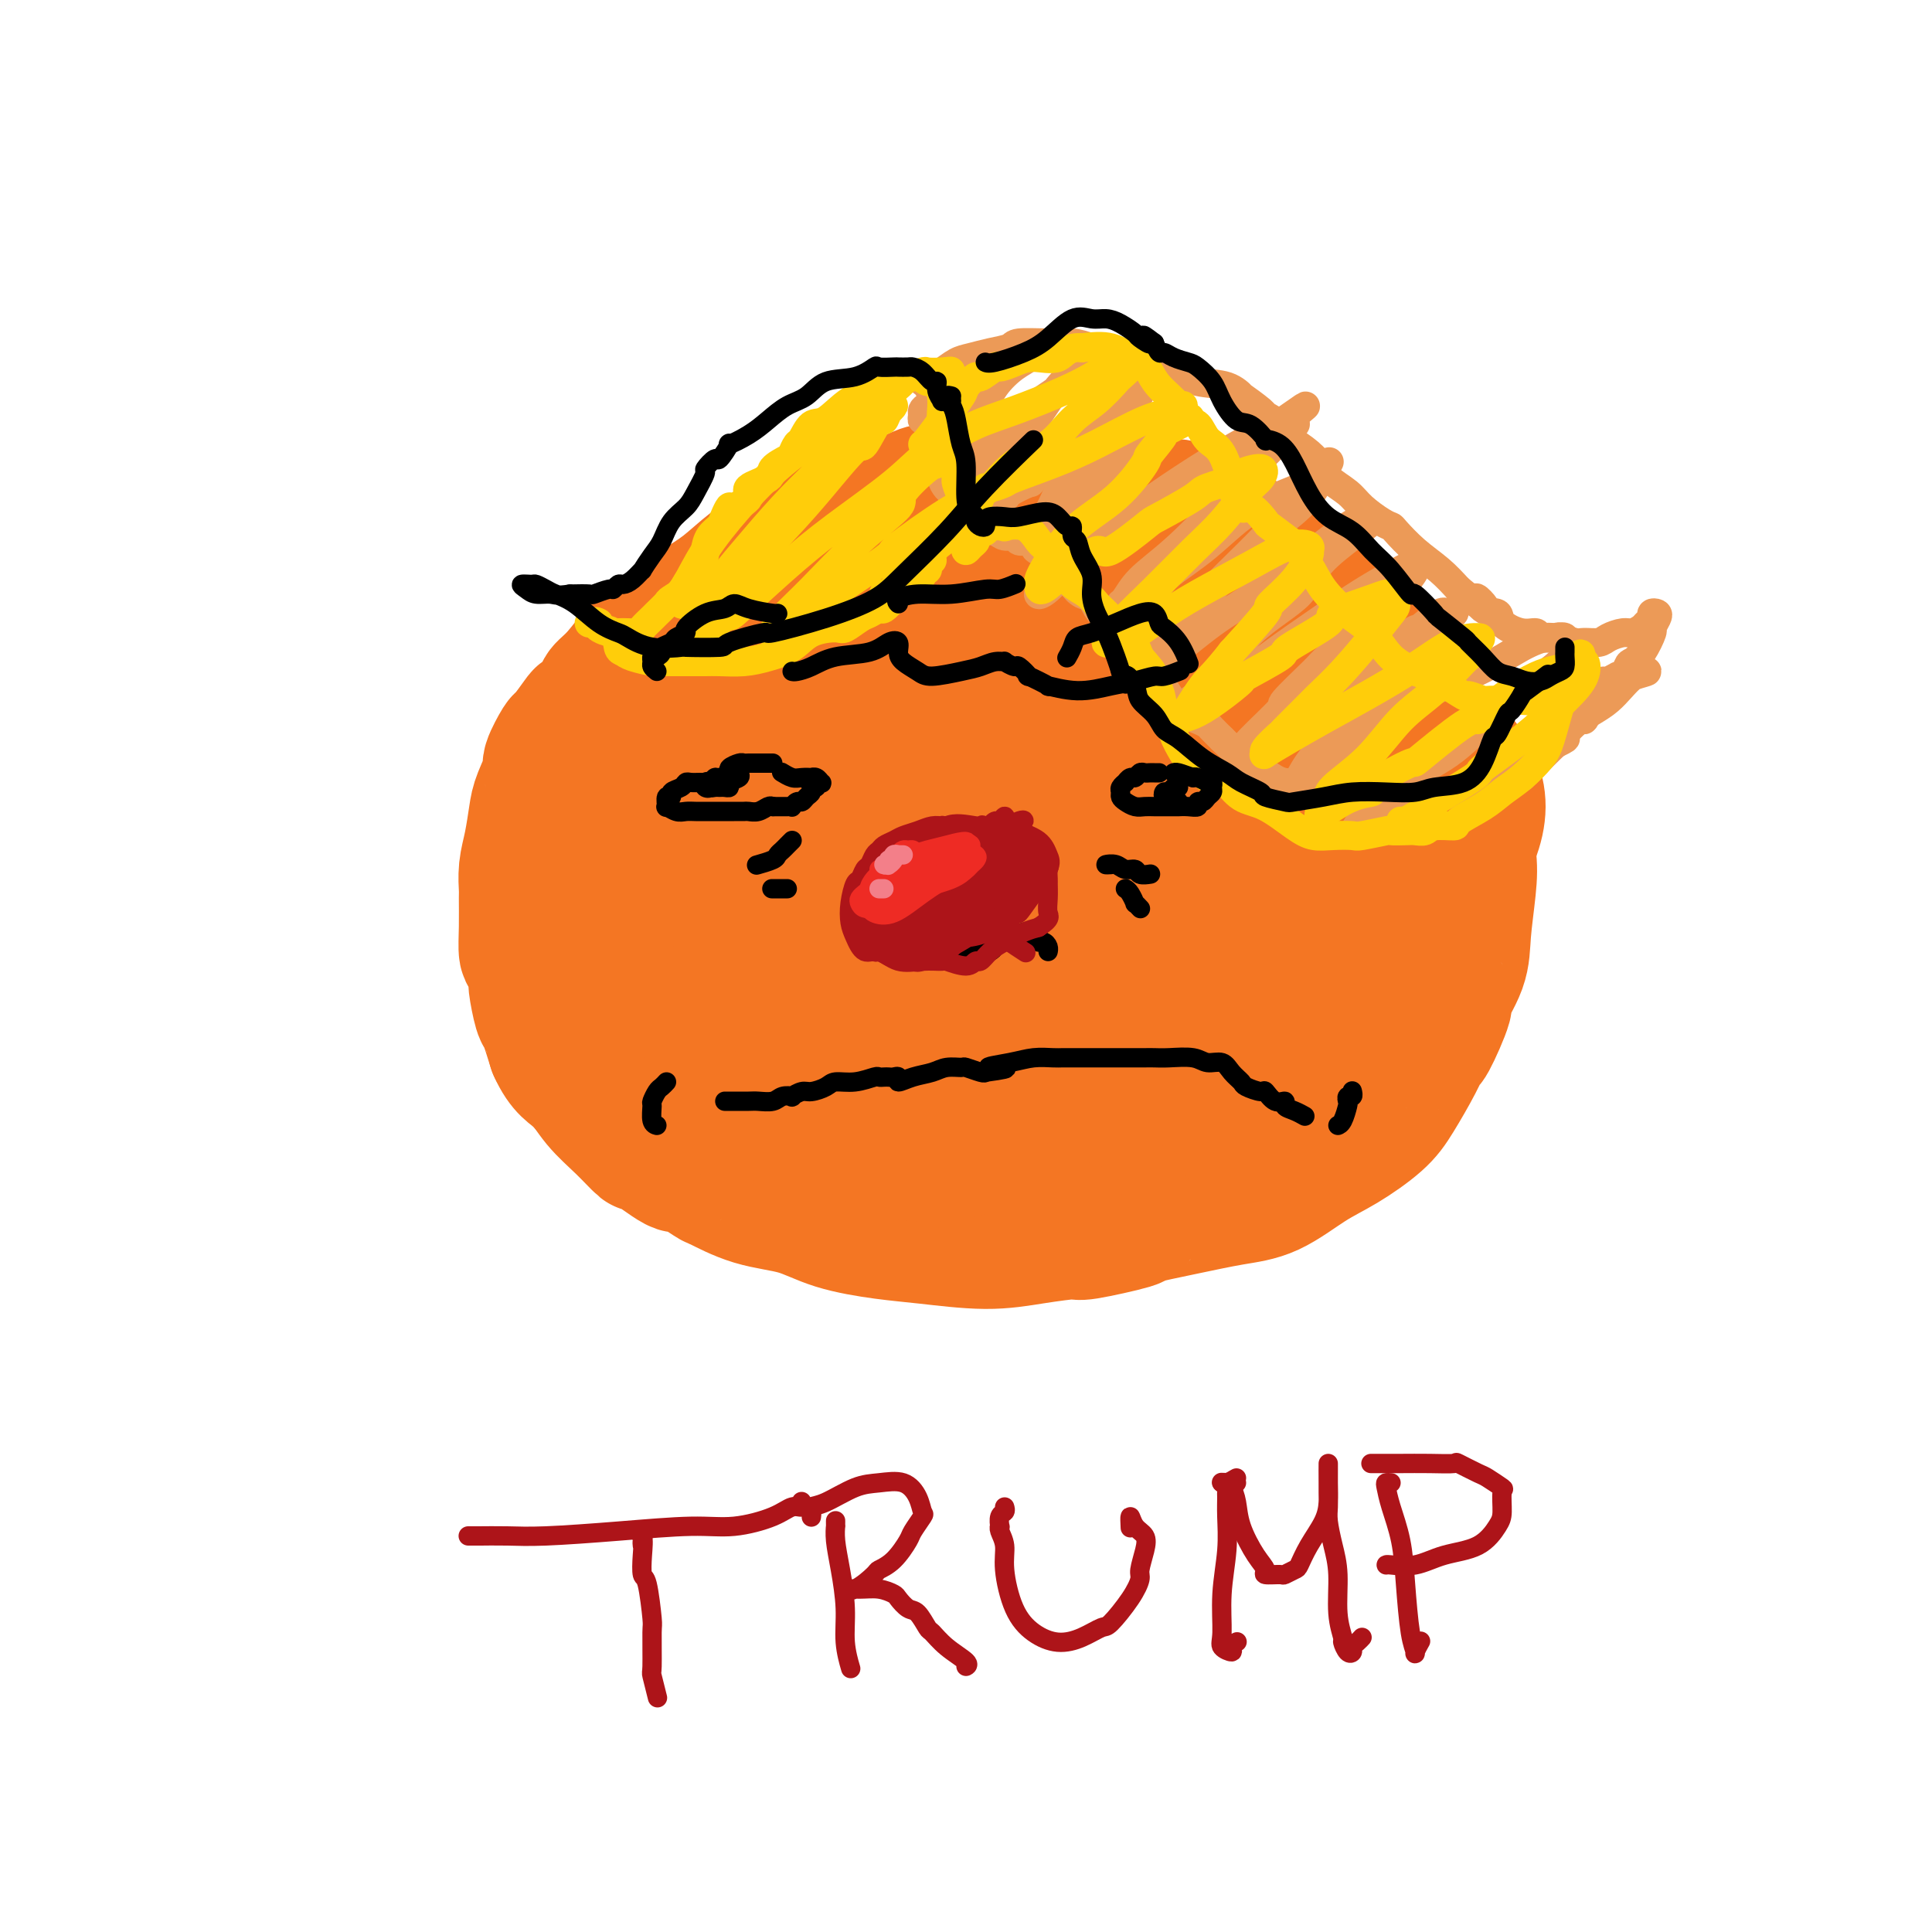 <svg viewBox='0 0 400 400' version='1.1' xmlns='http://www.w3.org/2000/svg' xmlns:xlink='http://www.w3.org/1999/xlink'><g fill='none' stroke='#F47623' stroke-width='28' stroke-linecap='round' stroke-linejoin='round'><path d='M179,111c-0.756,0.001 -1.512,0.001 -2,0c-0.488,-0.001 -0.708,-0.004 -1,0c-0.292,0.004 -0.656,0.015 -1,0c-0.344,-0.015 -0.669,-0.057 -1,0c-0.331,0.057 -0.668,0.211 -1,0c-0.332,-0.211 -0.658,-0.789 -1,-1c-0.342,-0.211 -0.702,-0.055 -1,0c-0.298,0.055 -0.536,0.009 -1,0c-0.464,-0.009 -1.153,0.019 -2,0c-0.847,-0.019 -1.853,-0.085 -2,0c-0.147,0.085 0.563,0.322 0,1c-0.563,0.678 -2.399,1.797 -3,2c-0.601,0.203 0.034,-0.511 -1,0c-1.034,0.511 -3.738,2.248 -6,4c-2.262,1.752 -4.082,3.519 -6,5c-1.918,1.481 -3.933,2.676 -6,4c-2.067,1.324 -4.187,2.776 -6,4c-1.813,1.224 -3.320,2.220 -5,4c-1.680,1.780 -3.533,4.343 -5,6c-1.467,1.657 -2.548,2.406 -3,3c-0.452,0.594 -0.277,1.031 -1,2c-0.723,0.969 -2.345,2.470 -3,3c-0.655,0.530 -0.342,0.089 -1,1c-0.658,0.911 -2.288,3.174 -3,4c-0.712,0.826 -0.505,0.213 -1,1c-0.495,0.787 -1.690,2.972 -2,4c-0.310,1.028 0.267,0.900 0,2c-0.267,1.100 -1.378,3.430 -2,5c-0.622,1.570 -0.755,2.381 -1,4c-0.245,1.619 -0.601,4.045 -1,6c-0.399,1.955 -0.840,3.439 -1,5c-0.160,1.561 -0.040,3.199 0,4c0.040,0.801 0.001,0.765 0,2c-0.001,1.235 0.037,3.741 0,6c-0.037,2.259 -0.150,4.269 0,5c0.150,0.731 0.564,0.181 1,1c0.436,0.819 0.893,3.007 1,4c0.107,0.993 -0.136,0.792 0,2c0.136,1.208 0.652,3.825 1,5c0.348,1.175 0.528,0.907 1,2c0.472,1.093 1.236,3.546 2,6'/><path d='M115,217c1.881,4.212 3.584,4.742 5,6c1.416,1.258 2.545,3.243 4,5c1.455,1.757 3.236,3.287 5,5c1.764,1.713 3.510,3.608 4,4c0.490,0.392 -0.276,-0.721 1,0c1.276,0.721 4.596,3.275 6,4c1.404,0.725 0.894,-0.379 2,0c1.106,0.379 3.827,2.241 5,3c1.173,0.759 0.797,0.417 2,1c1.203,0.583 3.985,2.092 7,3c3.015,0.908 6.263,1.214 9,2c2.737,0.786 4.962,2.050 8,3c3.038,0.950 6.889,1.585 10,2c3.111,0.415 5.484,0.611 9,1c3.516,0.389 8.177,0.973 12,1c3.823,0.027 6.807,-0.503 10,-1c3.193,-0.497 6.594,-0.962 8,-1c1.406,-0.038 0.817,0.351 3,0c2.183,-0.351 7.137,-1.442 9,-2c1.863,-0.558 0.636,-0.582 2,-1c1.364,-0.418 5.320,-1.229 9,-2c3.680,-0.771 7.082,-1.500 10,-2c2.918,-0.500 5.350,-0.770 8,-2c2.650,-1.230 5.518,-3.420 8,-5c2.482,-1.580 4.578,-2.551 7,-4c2.422,-1.449 5.171,-3.376 7,-5c1.829,-1.624 2.737,-2.944 4,-5c1.263,-2.056 2.882,-4.847 4,-7c1.118,-2.153 1.736,-3.666 2,-4c0.264,-0.334 0.175,0.512 1,-1c0.825,-1.512 2.564,-5.383 3,-7c0.436,-1.617 -0.432,-0.982 0,-2c0.432,-1.018 2.163,-3.690 3,-6c0.837,-2.310 0.780,-4.257 1,-7c0.220,-2.743 0.719,-6.282 1,-9c0.281,-2.718 0.345,-4.616 0,-7c-0.345,-2.384 -1.099,-5.252 -2,-8c-0.901,-2.748 -1.951,-5.374 -3,-8'/><path d='M299,161c-1.215,-4.911 -1.754,-5.688 -2,-6c-0.246,-0.312 -0.200,-0.158 -1,-2c-0.800,-1.842 -2.446,-5.679 -3,-7c-0.554,-1.321 -0.016,-0.126 -1,-1c-0.984,-0.874 -3.491,-3.817 -4,-5c-0.509,-1.183 0.981,-0.606 0,-2c-0.981,-1.394 -4.435,-4.761 -7,-7c-2.565,-2.239 -4.243,-3.352 -6,-5c-1.757,-1.648 -3.592,-3.833 -6,-6c-2.408,-2.167 -5.390,-4.317 -8,-6c-2.610,-1.683 -4.847,-2.900 -7,-4c-2.153,-1.100 -4.220,-2.083 -6,-3c-1.780,-0.917 -3.272,-1.766 -4,-2c-0.728,-0.234 -0.691,0.149 -2,0c-1.309,-0.149 -3.965,-0.828 -6,-1c-2.035,-0.172 -3.449,0.164 -5,0c-1.551,-0.164 -3.241,-0.828 -5,-1c-1.759,-0.172 -3.589,0.146 -5,0c-1.411,-0.146 -2.405,-0.757 -4,-1c-1.595,-0.243 -3.791,-0.118 -4,0c-0.209,0.118 1.569,0.228 0,0c-1.569,-0.228 -6.484,-0.794 -9,-1c-2.516,-0.206 -2.633,-0.051 -3,0c-0.367,0.051 -0.984,-0.002 -2,0c-1.016,0.002 -2.432,0.060 -3,0c-0.568,-0.060 -0.290,-0.238 -1,0c-0.710,0.238 -2.409,0.893 -3,1c-0.591,0.107 -0.074,-0.333 -1,0c-0.926,0.333 -3.295,1.440 -5,2c-1.705,0.560 -2.748,0.575 -4,1c-1.252,0.425 -2.715,1.261 -4,2c-1.285,0.739 -2.394,1.382 -4,2c-1.606,0.618 -3.711,1.211 -5,2c-1.289,0.789 -1.763,1.775 -2,2c-0.237,0.225 -0.237,-0.310 -1,0c-0.763,0.310 -2.290,1.464 -3,2c-0.710,0.536 -0.603,0.453 -1,1c-0.397,0.547 -1.299,1.724 -2,2c-0.701,0.276 -1.200,-0.350 -2,0c-0.800,0.350 -1.900,1.675 -3,3'/><path d='M155,121c-2.208,1.628 -0.730,0.700 -1,1c-0.270,0.300 -2.290,1.830 -4,3c-1.710,1.170 -3.111,1.982 -4,3c-0.889,1.018 -1.267,2.243 -2,3c-0.733,0.757 -1.822,1.047 -3,2c-1.178,0.953 -2.446,2.567 -3,3c-0.554,0.433 -0.394,-0.317 -1,0c-0.606,0.317 -1.978,1.701 -3,3c-1.022,1.299 -1.694,2.513 -2,3c-0.306,0.487 -0.245,0.248 -1,1c-0.755,0.752 -2.326,2.497 -3,4c-0.674,1.503 -0.451,2.765 -1,4c-0.549,1.235 -1.869,2.442 -3,4c-1.131,1.558 -2.072,3.467 -3,5c-0.928,1.533 -1.841,2.690 -3,4c-1.159,1.310 -2.563,2.772 -3,4c-0.437,1.228 0.093,2.221 0,3c-0.093,0.779 -0.808,1.343 -1,2c-0.192,0.657 0.141,1.406 0,2c-0.141,0.594 -0.754,1.034 -1,2c-0.246,0.966 -0.123,2.458 0,3c0.123,0.542 0.246,0.134 0,1c-0.246,0.866 -0.862,3.005 -1,4c-0.138,0.995 0.202,0.847 0,2c-0.202,1.153 -0.945,3.608 -1,6c-0.055,2.392 0.577,4.721 1,7c0.423,2.279 0.637,4.509 1,7c0.363,2.491 0.876,5.242 2,8c1.124,2.758 2.858,5.523 5,8c2.142,2.477 4.692,4.667 8,6c3.308,1.333 7.374,1.809 9,2c1.626,0.191 0.813,0.095 0,0'/><path d='M173,121c0.020,-0.320 0.040,-0.640 0,-1c-0.040,-0.360 -0.141,-0.761 -1,0c-0.859,0.761 -2.476,2.684 -3,3c-0.524,0.316 0.047,-0.976 -1,0c-1.047,0.976 -3.710,4.221 -7,8c-3.290,3.779 -7.206,8.092 -9,10c-1.794,1.908 -1.467,1.412 -3,4c-1.533,2.588 -4.925,8.259 -8,13c-3.075,4.741 -5.834,8.551 -8,13c-2.166,4.449 -3.740,9.536 -5,14c-1.260,4.464 -2.207,8.304 -3,11c-0.793,2.696 -1.432,4.249 -1,5c0.432,0.751 1.934,0.699 3,1c1.066,0.301 1.696,0.955 2,1c0.304,0.045 0.280,-0.519 1,-1c0.720,-0.481 2.183,-0.880 3,-1c0.817,-0.120 0.990,0.037 2,-1c1.010,-1.037 2.859,-3.270 4,-4c1.141,-0.730 1.573,0.043 3,-2c1.427,-2.043 3.849,-6.901 7,-12c3.151,-5.099 7.031,-10.438 12,-17c4.969,-6.562 11.027,-14.346 16,-21c4.973,-6.654 8.863,-12.177 13,-17c4.137,-4.823 8.523,-8.948 12,-12c3.477,-3.052 6.045,-5.033 8,-6c1.955,-0.967 3.297,-0.920 4,-1c0.703,-0.080 0.769,-0.287 1,0c0.231,0.287 0.628,1.069 1,1c0.372,-0.069 0.718,-0.989 0,0c-0.718,0.989 -2.501,3.887 -3,5c-0.499,1.113 0.287,0.440 -1,2c-1.287,1.560 -4.646,5.354 -6,7c-1.354,1.646 -0.703,1.146 -2,3c-1.297,1.854 -4.544,6.064 -8,10c-3.456,3.936 -7.123,7.598 -11,11c-3.877,3.402 -7.965,6.543 -12,10c-4.035,3.457 -8.018,7.228 -12,11'/><path d='M161,168c-7.771,7.359 -9.698,9.758 -12,13c-2.302,3.242 -4.977,7.329 -6,9c-1.023,1.671 -0.393,0.927 -2,3c-1.607,2.073 -5.451,6.962 -7,9c-1.549,2.038 -0.802,1.225 -1,3c-0.198,1.775 -1.342,6.139 -2,8c-0.658,1.861 -0.832,1.218 -1,2c-0.168,0.782 -0.331,2.989 0,4c0.331,1.011 1.157,0.827 3,1c1.843,0.173 4.705,0.704 7,1c2.295,0.296 4.024,0.356 6,0c1.976,-0.356 4.200,-1.128 7,-2c2.800,-0.872 6.175,-1.845 9,-4c2.825,-2.155 5.098,-5.491 6,-7c0.902,-1.509 0.431,-1.190 3,-4c2.569,-2.810 8.176,-8.748 10,-11c1.824,-2.252 -0.134,-0.819 2,-4c2.134,-3.181 8.362,-10.976 11,-14c2.638,-3.024 1.687,-1.279 4,-5c2.313,-3.721 7.891,-12.910 13,-20c5.109,-7.090 9.748,-12.080 14,-16c4.252,-3.920 8.116,-6.769 11,-9c2.884,-2.231 4.789,-3.845 6,-5c1.211,-1.155 1.728,-1.850 2,-2c0.272,-0.150 0.299,0.247 0,1c-0.299,0.753 -0.922,1.864 -2,3c-1.078,1.136 -2.609,2.299 -3,3c-0.391,0.701 0.359,0.940 -1,2c-1.359,1.060 -4.828,2.941 -6,4c-1.172,1.059 -0.047,1.297 -2,3c-1.953,1.703 -6.983,4.873 -9,6c-2.017,1.127 -1.022,0.211 -4,3c-2.978,2.789 -9.929,9.282 -17,15c-7.071,5.718 -14.262,10.661 -20,15c-5.738,4.339 -10.025,8.076 -14,12c-3.975,3.924 -7.639,8.037 -11,12c-3.361,3.963 -6.418,7.777 -8,11c-1.582,3.223 -1.689,5.855 -2,7c-0.311,1.145 -0.826,0.802 -1,2c-0.174,1.198 -0.008,3.938 0,5c0.008,1.062 -0.140,0.446 0,1c0.140,0.554 0.570,2.277 1,4'/><path d='M145,227c-0.270,3.041 0.055,1.145 1,1c0.945,-0.145 2.510,1.462 4,2c1.490,0.538 2.904,0.006 6,-1c3.096,-1.006 7.875,-2.488 12,-5c4.125,-2.512 7.596,-6.055 12,-10c4.404,-3.945 9.741,-8.290 15,-13c5.259,-4.710 10.438,-9.783 15,-14c4.562,-4.217 8.506,-7.579 10,-9c1.494,-1.421 0.540,-0.902 2,-3c1.460,-2.098 5.336,-6.813 7,-9c1.664,-2.187 1.115,-1.845 2,-4c0.885,-2.155 3.204,-6.806 4,-9c0.796,-2.194 0.069,-1.933 0,-4c-0.069,-2.067 0.521,-6.464 0,-10c-0.521,-3.536 -2.154,-6.210 -4,-8c-1.846,-1.790 -3.905,-2.694 -6,-3c-2.095,-0.306 -4.226,-0.012 -7,1c-2.774,1.012 -6.190,2.742 -10,6c-3.810,3.258 -8.013,8.044 -13,13c-4.987,4.956 -10.758,10.081 -16,15c-5.242,4.919 -9.955,9.633 -12,12c-2.045,2.367 -1.421,2.389 -3,5c-1.579,2.611 -5.361,7.811 -7,10c-1.639,2.189 -1.136,1.367 -2,4c-0.864,2.633 -3.096,8.722 -4,11c-0.904,2.278 -0.479,0.745 0,3c0.479,2.255 1.011,8.298 3,13c1.989,4.702 5.436,8.065 9,11c3.564,2.935 7.247,5.443 11,7c3.753,1.557 7.576,2.162 12,2c4.424,-0.162 9.450,-1.091 14,-3c4.550,-1.909 8.623,-4.797 13,-9c4.377,-4.203 9.057,-9.721 11,-12c1.943,-2.279 1.147,-1.319 4,-5c2.853,-3.681 9.353,-12.003 12,-15c2.647,-2.997 1.441,-0.671 4,-5c2.559,-4.329 8.882,-15.315 14,-24c5.118,-8.685 9.032,-15.069 11,-21c1.968,-5.931 1.991,-11.409 2,-14c0.009,-2.591 0.005,-2.296 0,-2'/><path d='M271,131c-0.728,-2.873 -3.549,-2.055 -5,-2c-1.451,0.055 -1.533,-0.653 -7,0c-5.467,0.653 -16.320,2.666 -24,5c-7.680,2.334 -12.185,4.988 -14,6c-1.815,1.012 -0.938,0.382 -4,2c-3.062,1.618 -10.064,5.486 -13,7c-2.936,1.514 -1.806,0.676 -4,3c-2.194,2.324 -7.711,7.809 -10,10c-2.289,2.191 -1.348,1.087 -4,4c-2.652,2.913 -8.896,9.843 -13,16c-4.104,6.157 -6.068,11.540 -7,17c-0.932,5.460 -0.833,10.996 0,16c0.833,5.004 2.399,9.477 5,13c2.601,3.523 6.238,6.098 10,8c3.762,1.902 7.649,3.132 12,3c4.351,-0.132 9.165,-1.624 11,-2c1.835,-0.376 0.691,0.365 4,-1c3.309,-1.365 11.072,-4.835 14,-6c2.928,-1.165 1.023,-0.025 4,-2c2.977,-1.975 10.838,-7.066 14,-9c3.162,-1.934 1.626,-0.709 4,-3c2.374,-2.291 8.658,-8.096 14,-14c5.342,-5.904 9.742,-11.908 13,-17c3.258,-5.092 5.375,-9.272 7,-14c1.625,-4.728 2.757,-10.003 2,-15c-0.757,-4.997 -3.402,-9.715 -7,-14c-3.598,-4.285 -8.148,-8.135 -13,-11c-4.852,-2.865 -10.007,-4.744 -15,-4c-4.993,0.744 -9.823,4.112 -15,8c-5.177,3.888 -10.701,8.296 -13,10c-2.299,1.704 -1.373,0.705 -4,4c-2.627,3.295 -8.805,10.884 -14,18c-5.195,7.116 -9.406,13.760 -12,20c-2.594,6.240 -3.571,12.078 -3,17c0.571,4.922 2.689,8.929 6,13c3.311,4.071 7.815,8.204 13,11c5.185,2.796 11.050,4.253 17,5c5.950,0.747 11.986,0.785 18,-1c6.014,-1.785 12.007,-5.392 18,-9'/><path d='M256,223c6.122,-3.337 12.426,-7.179 18,-12c5.574,-4.821 10.418,-10.622 15,-16c4.582,-5.378 8.901,-10.332 12,-15c3.099,-4.668 4.979,-9.050 5,-13c0.021,-3.950 -1.817,-7.468 -5,-11c-3.183,-3.532 -7.711,-7.077 -13,-9c-5.289,-1.923 -11.341,-2.222 -17,-1c-5.659,1.222 -10.926,3.966 -13,5c-2.074,1.034 -0.954,0.358 -4,3c-3.046,2.642 -10.257,8.603 -13,11c-2.743,2.397 -1.018,1.229 -3,4c-1.982,2.771 -7.671,9.482 -10,12c-2.329,2.518 -1.297,0.843 -3,4c-1.703,3.157 -6.139,11.147 -8,17c-1.861,5.853 -1.147,9.569 0,13c1.147,3.431 2.726,6.578 6,9c3.274,2.422 8.243,4.118 13,5c4.757,0.882 9.302,0.948 14,-1c4.698,-1.948 9.550,-5.912 14,-10c4.450,-4.088 8.499,-8.300 12,-13c3.501,-4.700 6.454,-9.889 8,-12c1.546,-2.111 1.683,-1.144 3,-4c1.317,-2.856 3.813,-9.535 5,-12c1.187,-2.465 1.066,-0.716 1,-3c-0.066,-2.284 -0.076,-8.601 0,-11c0.076,-2.399 0.239,-0.880 -1,-3c-1.239,-2.120 -3.878,-7.880 -8,-12c-4.122,-4.120 -9.725,-6.601 -15,-7c-5.275,-0.399 -10.221,1.283 -16,4c-5.779,2.717 -12.390,6.468 -18,11c-5.610,4.532 -10.220,9.846 -14,15c-3.780,5.154 -6.731,10.147 -8,12c-1.269,1.853 -0.857,0.564 -2,3c-1.143,2.436 -3.842,8.596 -5,11c-1.158,2.404 -0.775,1.053 0,3c0.775,1.947 1.943,7.193 4,11c2.057,3.807 5.005,6.175 9,7c3.995,0.825 9.037,0.107 11,0c1.963,-0.107 0.847,0.398 4,-2c3.153,-2.398 10.577,-7.699 18,-13'/><path d='M252,203c6.777,-5.367 12.721,-11.286 18,-17c5.279,-5.714 9.895,-11.225 13,-16c3.105,-4.775 4.699,-8.816 5,-13c0.301,-4.184 -0.691,-8.512 -1,-10c-0.309,-1.488 0.066,-0.138 -2,-2c-2.066,-1.862 -6.571,-6.937 -8,-9c-1.429,-2.063 0.220,-1.114 -2,-1c-2.220,0.114 -8.309,-0.605 -14,1c-5.691,1.605 -10.982,5.535 -17,11c-6.018,5.465 -12.761,12.465 -19,19c-6.239,6.535 -11.974,12.606 -16,17c-4.026,4.394 -6.341,7.110 -7,10c-0.659,2.890 0.340,5.954 3,8c2.660,2.046 6.980,3.073 11,4c4.020,0.927 7.740,1.755 12,1c4.260,-0.755 9.062,-3.094 11,-4c1.938,-0.906 1.014,-0.380 3,-2c1.986,-1.620 6.883,-5.387 9,-7c2.117,-1.613 1.454,-1.071 3,-3c1.546,-1.929 5.299,-6.328 8,-10c2.701,-3.672 4.348,-6.618 5,-9c0.652,-2.382 0.308,-4.202 -1,-6c-1.308,-1.798 -3.579,-3.574 -6,-5c-2.421,-1.426 -4.993,-2.503 -8,-2c-3.007,0.503 -6.449,2.585 -10,6c-3.551,3.415 -7.211,8.164 -10,13c-2.789,4.836 -4.709,9.760 -6,12c-1.291,2.240 -1.955,1.798 -3,4c-1.045,2.202 -2.471,7.049 -3,9c-0.529,1.951 -0.162,1.006 0,2c0.162,0.994 0.117,3.929 2,6c1.883,2.071 5.692,3.280 9,4c3.308,0.720 6.116,0.953 10,0c3.884,-0.953 8.845,-3.090 13,-6c4.155,-2.910 7.503,-6.591 11,-10c3.497,-3.409 7.142,-6.545 9,-9c1.858,-2.455 1.929,-4.227 2,-6'/><path d='M276,183c3.694,-3.915 1.928,-1.201 1,-1c-0.928,0.201 -1.017,-2.109 -1,-3c0.017,-0.891 0.139,-0.363 -1,-1c-1.139,-0.637 -3.541,-2.438 -4,-3c-0.459,-0.562 1.024,0.115 -1,0c-2.024,-0.115 -7.554,-1.022 -12,0c-4.446,1.022 -7.809,3.973 -11,8c-3.191,4.027 -6.209,9.129 -8,15c-1.791,5.871 -2.355,12.509 -1,17c1.355,4.491 4.629,6.833 8,9c3.371,2.167 6.837,4.160 11,4c4.163,-0.160 9.022,-2.472 11,-3c1.978,-0.528 1.076,0.728 3,-1c1.924,-1.728 6.675,-6.440 9,-8c2.325,-1.560 2.226,0.031 4,-2c1.774,-2.031 5.421,-7.685 7,-10c1.579,-2.315 1.088,-1.293 2,-3c0.912,-1.707 3.225,-6.145 4,-8c0.775,-1.855 0.013,-1.128 0,-3c-0.013,-1.872 0.725,-6.342 0,-10c-0.725,-3.658 -2.911,-6.503 -5,-9c-2.089,-2.497 -4.080,-4.648 -7,-4c-2.920,0.648 -6.769,4.093 -10,8c-3.231,3.907 -5.844,8.277 -8,13c-2.156,4.723 -3.856,9.801 -5,14c-1.144,4.199 -1.734,7.520 -2,9c-0.266,1.480 -0.209,1.121 0,2c0.209,0.879 0.568,2.998 2,4c1.432,1.002 3.935,0.889 5,1c1.065,0.111 0.690,0.447 2,0c1.310,-0.447 4.305,-1.678 7,-4c2.695,-2.322 5.090,-5.734 8,-9c2.910,-3.266 6.336,-6.387 8,-10c1.664,-3.613 1.565,-7.720 1,-11c-0.565,-3.280 -1.596,-5.733 -3,-6c-1.404,-0.267 -3.182,1.653 -6,5c-2.818,3.347 -6.676,8.121 -8,10c-1.324,1.879 -0.114,0.863 -1,3c-0.886,2.137 -3.866,7.429 -5,10c-1.134,2.571 -0.421,2.423 -1,5c-0.579,2.577 -2.451,7.879 -3,12c-0.549,4.121 0.226,7.060 1,10'/><path d='M267,233c0.167,1.667 0.083,0.833 0,0'/></g>
<g fill='none' stroke='#EC9A57' stroke-width='6' stroke-linecap='round' stroke-linejoin='round'><path d='M192,84c-0.431,0.341 -0.862,0.682 -1,1c-0.138,0.318 0.018,0.613 0,1c-0.018,0.387 -0.211,0.865 0,1c0.211,0.135 0.826,-0.073 1,0c0.174,0.073 -0.093,0.428 0,1c0.093,0.572 0.546,1.360 1,2c0.454,0.640 0.909,1.131 1,2c0.091,0.869 -0.183,2.115 0,3c0.183,0.885 0.823,1.407 1,2c0.177,0.593 -0.110,1.256 0,2c0.110,0.744 0.618,1.569 1,2c0.382,0.431 0.638,0.468 1,1c0.362,0.532 0.829,1.559 1,2c0.171,0.441 0.045,0.297 0,1c-0.045,0.703 -0.008,2.254 0,3c0.008,0.746 -0.013,0.687 0,1c0.013,0.313 0.059,0.998 0,1c-0.059,0.002 -0.222,-0.680 0,-1c0.222,-0.320 0.829,-0.278 1,0c0.171,0.278 -0.094,0.794 0,1c0.094,0.206 0.547,0.103 1,0'/><path d='M200,110c1.189,4.022 0.163,1.078 0,0c-0.163,-1.078 0.537,-0.290 1,0c0.463,0.290 0.690,0.082 1,0c0.310,-0.082 0.703,-0.037 1,0c0.297,0.037 0.498,0.066 1,0c0.502,-0.066 1.304,-0.229 2,0c0.696,0.229 1.286,0.849 2,1c0.714,0.151 1.552,-0.166 2,0c0.448,0.166 0.506,0.814 1,1c0.494,0.186 1.425,-0.091 2,0c0.575,0.091 0.794,0.549 1,1c0.206,0.451 0.398,0.894 1,1c0.602,0.106 1.613,-0.126 2,0c0.387,0.126 0.149,0.610 0,1c-0.149,0.390 -0.210,0.684 0,1c0.210,0.316 0.689,0.652 1,1c0.311,0.348 0.454,0.707 1,1c0.546,0.293 1.496,0.520 2,1c0.504,0.480 0.562,1.214 1,2c0.438,0.786 1.256,1.625 2,2c0.744,0.375 1.413,0.286 2,1c0.587,0.714 1.092,2.231 2,3c0.908,0.769 2.217,0.790 3,1c0.783,0.210 1.038,0.607 1,1c-0.038,0.393 -0.371,0.781 0,1c0.371,0.219 1.446,0.270 2,1c0.554,0.730 0.586,2.138 1,3c0.414,0.862 1.211,1.179 2,2c0.789,0.821 1.569,2.146 2,3c0.431,0.854 0.511,1.237 1,2c0.489,0.763 1.387,1.905 2,3c0.613,1.095 0.940,2.141 2,3c1.060,0.859 2.851,1.529 4,2c1.149,0.471 1.655,0.742 2,1c0.345,0.258 0.527,0.502 1,1c0.473,0.498 1.236,1.249 2,2'/><path d='M253,153c7.009,6.924 4.532,3.734 4,3c-0.532,-0.734 0.882,0.987 2,2c1.118,1.013 1.939,1.318 3,2c1.061,0.682 2.362,1.742 4,2c1.638,0.258 3.612,-0.285 5,0c1.388,0.285 2.189,1.397 3,2c0.811,0.603 1.631,0.698 3,1c1.369,0.302 3.288,0.810 5,1c1.712,0.190 3.217,0.063 4,0c0.783,-0.063 0.844,-0.063 2,0c1.156,0.063 3.408,0.187 5,0c1.592,-0.187 2.525,-0.686 4,-1c1.475,-0.314 3.492,-0.444 5,-1c1.508,-0.556 2.507,-1.540 4,-2c1.493,-0.460 3.479,-0.397 5,-1c1.521,-0.603 2.576,-1.872 4,-3c1.424,-1.128 3.218,-2.115 5,-3c1.782,-0.885 3.552,-1.670 4,-2c0.448,-0.330 -0.428,-0.206 0,-1c0.428,-0.794 2.159,-2.505 3,-3c0.841,-0.495 0.792,0.225 1,0c0.208,-0.225 0.673,-1.395 1,-2c0.327,-0.605 0.517,-0.646 1,-1c0.483,-0.354 1.258,-1.023 2,-2c0.742,-0.977 1.451,-2.263 2,-3c0.549,-0.737 0.939,-0.926 1,-1c0.061,-0.074 -0.208,-0.034 0,0c0.208,0.034 0.893,0.062 1,0c0.107,-0.062 -0.363,-0.212 -1,0c-0.637,0.212 -1.441,0.788 -2,1c-0.559,0.212 -0.874,0.061 -1,0c-0.126,-0.061 -0.063,-0.030 0,0'/><path d='M194,80c-0.299,-0.030 -0.599,-0.060 -1,0c-0.401,0.060 -0.904,0.209 -1,0c-0.096,-0.209 0.214,-0.776 0,-1c-0.214,-0.224 -0.952,-0.105 -1,0c-0.048,0.105 0.594,0.197 1,0c0.406,-0.197 0.575,-0.683 1,-1c0.425,-0.317 1.105,-0.466 2,-1c0.895,-0.534 2.004,-1.453 3,-2c0.996,-0.547 1.879,-0.721 3,-1c1.121,-0.279 2.481,-0.664 4,-1c1.519,-0.336 3.198,-0.624 4,-1c0.802,-0.376 0.727,-0.841 2,-1c1.273,-0.159 3.893,-0.011 6,0c2.107,0.011 3.699,-0.114 5,0c1.301,0.114 2.310,0.469 4,1c1.690,0.531 4.062,1.240 6,2c1.938,0.760 3.442,1.571 5,2c1.558,0.429 3.170,0.476 5,1c1.830,0.524 3.878,1.524 6,2c2.122,0.476 4.317,0.427 6,1c1.683,0.573 2.855,1.767 3,2c0.145,0.233 -0.735,-0.497 0,0c0.735,0.497 3.085,2.219 4,3c0.915,0.781 0.395,0.621 1,1c0.605,0.379 2.334,1.298 3,2c0.666,0.702 0.268,1.188 1,2c0.732,0.812 2.592,1.949 4,3c1.408,1.051 2.362,2.015 3,3c0.638,0.985 0.959,1.991 2,3c1.041,1.009 2.802,2.022 4,3c1.198,0.978 1.835,1.920 3,3c1.165,1.080 2.860,2.298 4,3c1.140,0.702 1.725,0.890 2,1c0.275,0.110 0.239,0.143 1,1c0.761,0.857 2.320,2.538 4,4c1.680,1.462 3.480,2.703 5,4c1.520,1.297 2.760,2.648 4,4'/><path d='M302,122c8.319,6.839 5.117,2.937 4,2c-1.117,-0.937 -0.148,1.093 1,2c1.148,0.907 2.477,0.692 3,1c0.523,0.308 0.242,1.141 1,2c0.758,0.859 2.554,1.746 4,2c1.446,0.254 2.541,-0.124 3,0c0.459,0.124 0.282,0.751 1,1c0.718,0.249 2.332,0.120 3,0c0.668,-0.120 0.390,-0.231 1,0c0.610,0.231 2.106,0.804 3,1c0.894,0.196 1.184,0.015 2,0c0.816,-0.015 2.159,0.137 3,0c0.841,-0.137 1.181,-0.561 2,-1c0.819,-0.439 2.118,-0.891 3,-1c0.882,-0.109 1.346,0.125 2,0c0.654,-0.125 1.499,-0.608 2,-1c0.501,-0.392 0.657,-0.692 1,-1c0.343,-0.308 0.872,-0.625 1,-1c0.128,-0.375 -0.146,-0.808 0,-1c0.146,-0.192 0.713,-0.143 1,0c0.287,0.143 0.294,0.382 0,1c-0.294,0.618 -0.891,1.617 -1,2c-0.109,0.383 0.269,0.152 0,1c-0.269,0.848 -1.184,2.774 -2,4c-0.816,1.226 -1.533,1.750 -2,2c-0.467,0.250 -0.683,0.226 -1,1c-0.317,0.774 -0.733,2.344 -1,3c-0.267,0.656 -0.384,0.396 -1,1c-0.616,0.604 -1.731,2.071 -3,3c-1.269,0.929 -2.691,1.321 -4,2c-1.309,0.679 -2.506,1.644 -4,2c-1.494,0.356 -3.284,0.102 -4,0c-0.716,-0.102 -0.358,-0.051 0,0'/><path d='M205,79c0.984,-1.613 1.969,-3.226 3,-4c1.031,-0.774 2.110,-0.708 3,-1c0.890,-0.292 1.593,-0.943 2,-1c0.407,-0.057 0.519,0.478 0,1c-0.519,0.522 -1.668,1.031 -3,2c-1.332,0.969 -2.847,2.400 -4,4c-1.153,1.600 -1.944,3.370 -3,5c-1.056,1.630 -2.376,3.120 -3,4c-0.624,0.880 -0.550,1.149 -1,2c-0.450,0.851 -1.423,2.285 -2,3c-0.577,0.715 -0.758,0.710 -1,1c-0.242,0.290 -0.546,0.876 0,1c0.546,0.124 1.941,-0.213 3,-1c1.059,-0.787 1.780,-2.025 3,-3c1.220,-0.975 2.938,-1.687 5,-3c2.062,-1.313 4.469,-3.227 7,-5c2.531,-1.773 5.185,-3.406 7,-5c1.815,-1.594 2.790,-3.147 3,-4c0.210,-0.853 -0.344,-1.004 0,-1c0.344,0.004 1.585,0.162 2,0c0.415,-0.162 0.004,-0.646 -1,0c-1.004,0.646 -2.602,2.421 -4,4c-1.398,1.579 -2.596,2.963 -4,5c-1.404,2.037 -3.013,4.728 -5,7c-1.987,2.272 -4.353,4.126 -6,6c-1.647,1.874 -2.575,3.768 -3,5c-0.425,1.232 -0.347,1.800 0,2c0.347,0.200 0.964,0.031 2,0c1.036,-0.031 2.491,0.075 3,0c0.509,-0.075 0.073,-0.332 1,-1c0.927,-0.668 3.218,-1.746 4,-2c0.782,-0.254 0.057,0.316 1,-1c0.943,-1.316 3.555,-4.519 6,-7c2.445,-2.481 4.722,-4.241 7,-6'/><path d='M227,86c3.860,-3.687 6.510,-5.904 8,-7c1.490,-1.096 1.820,-1.069 2,-1c0.180,0.069 0.211,0.181 0,1c-0.211,0.819 -0.664,2.347 -2,4c-1.336,1.653 -3.553,3.433 -4,4c-0.447,0.567 0.878,-0.078 0,1c-0.878,1.078 -3.957,3.879 -5,5c-1.043,1.121 -0.049,0.563 -1,2c-0.951,1.437 -3.847,4.869 -5,6c-1.153,1.131 -0.564,-0.040 -1,1c-0.436,1.040 -1.898,4.290 -3,6c-1.102,1.710 -1.843,1.880 -2,2c-0.157,0.120 0.269,0.191 1,0c0.731,-0.191 1.768,-0.644 3,-2c1.232,-1.356 2.658,-3.615 5,-6c2.342,-2.385 5.601,-4.895 7,-6c1.399,-1.105 0.938,-0.805 2,-2c1.062,-1.195 3.645,-3.886 5,-5c1.355,-1.114 1.481,-0.651 2,-1c0.519,-0.349 1.430,-1.510 2,-2c0.570,-0.490 0.798,-0.309 1,0c0.202,0.309 0.377,0.748 0,1c-0.377,0.252 -1.305,0.318 -2,1c-0.695,0.682 -1.155,1.980 -2,3c-0.845,1.020 -2.074,1.764 -3,3c-0.926,1.236 -1.549,2.966 -3,5c-1.451,2.034 -3.729,4.373 -6,7c-2.271,2.627 -4.533,5.543 -6,8c-1.467,2.457 -2.137,4.456 -3,6c-0.863,1.544 -1.919,2.631 -2,3c-0.081,0.369 0.813,0.018 2,-1c1.187,-1.018 2.667,-2.703 5,-5c2.333,-2.297 5.520,-5.207 9,-8c3.480,-2.793 7.252,-5.470 11,-8c3.748,-2.530 7.471,-4.912 11,-7c3.529,-2.088 6.866,-3.882 9,-5c2.134,-1.118 3.067,-1.559 4,-2'/><path d='M266,87c8.047,-5.642 2.663,-1.747 1,0c-1.663,1.747 0.394,1.344 1,1c0.606,-0.344 -0.240,-0.631 -1,0c-0.760,0.631 -1.435,2.180 -3,4c-1.565,1.820 -4.019,3.909 -6,6c-1.981,2.091 -3.488,4.182 -6,7c-2.512,2.818 -6.029,6.363 -9,9c-2.971,2.637 -5.396,4.368 -7,6c-1.604,1.632 -2.388,3.166 -3,4c-0.612,0.834 -1.054,0.968 -1,1c0.054,0.032 0.604,-0.036 1,0c0.396,0.036 0.640,0.178 1,0c0.360,-0.178 0.837,-0.676 1,-1c0.163,-0.324 0.011,-0.473 1,-1c0.989,-0.527 3.118,-1.430 4,-2c0.882,-0.570 0.517,-0.805 2,-2c1.483,-1.195 4.814,-3.351 8,-6c3.186,-2.649 6.225,-5.793 10,-8c3.775,-2.207 8.284,-3.478 11,-5c2.716,-1.522 3.637,-3.297 4,-4c0.363,-0.703 0.167,-0.335 0,0c-0.167,0.335 -0.306,0.638 -1,2c-0.694,1.362 -1.943,3.782 -4,6c-2.057,2.218 -4.923,4.235 -6,5c-1.077,0.765 -0.366,0.280 -2,2c-1.634,1.720 -5.615,5.645 -7,7c-1.385,1.355 -0.174,0.140 -2,2c-1.826,1.860 -6.688,6.794 -10,10c-3.312,3.206 -5.075,4.683 -6,6c-0.925,1.317 -1.014,2.473 -1,3c0.014,0.527 0.130,0.424 1,0c0.870,-0.424 2.492,-1.169 5,-3c2.508,-1.831 5.900,-4.746 9,-7c3.100,-2.254 5.907,-3.845 9,-6c3.093,-2.155 6.472,-4.873 8,-6c1.528,-1.127 1.203,-0.663 3,-2c1.797,-1.337 5.715,-4.475 8,-6c2.285,-1.525 2.939,-1.436 3,-1c0.061,0.436 -0.469,1.218 -1,2'/><path d='M281,110c5.832,-3.748 -2.087,1.383 -6,5c-3.913,3.617 -3.821,5.720 -6,8c-2.179,2.280 -6.630,4.739 -10,8c-3.370,3.261 -5.659,7.326 -8,10c-2.341,2.674 -4.732,3.958 -6,5c-1.268,1.042 -1.412,1.843 -1,2c0.412,0.157 1.379,-0.330 3,-1c1.621,-0.670 3.894,-1.524 6,-3c2.106,-1.476 4.044,-3.573 7,-6c2.956,-2.427 6.931,-5.182 11,-8c4.069,-2.818 8.232,-5.698 12,-8c3.768,-2.302 7.143,-4.027 9,-5c1.857,-0.973 2.198,-1.195 2,-1c-0.198,0.195 -0.933,0.806 -1,1c-0.067,0.194 0.534,-0.030 0,1c-0.534,1.030 -2.203,3.313 -3,4c-0.797,0.687 -0.723,-0.221 -2,1c-1.277,1.221 -3.906,4.570 -5,6c-1.094,1.430 -0.652,0.942 -2,2c-1.348,1.058 -4.487,3.663 -6,5c-1.513,1.337 -1.399,1.407 -3,3c-1.601,1.593 -4.916,4.710 -6,6c-1.084,1.290 0.063,0.755 -1,2c-1.063,1.245 -4.337,4.271 -6,6c-1.663,1.729 -1.716,2.161 -1,2c0.716,-0.161 2.199,-0.917 4,-2c1.801,-1.083 3.919,-2.495 6,-4c2.081,-1.505 4.123,-3.104 7,-5c2.877,-1.896 6.588,-4.089 8,-5c1.412,-0.911 0.524,-0.541 2,-2c1.476,-1.459 5.316,-4.747 7,-6c1.684,-1.253 1.211,-0.470 2,-1c0.789,-0.530 2.839,-2.374 4,-3c1.161,-0.626 1.434,-0.036 2,0c0.566,0.036 1.425,-0.482 1,0c-0.425,0.482 -2.135,1.964 -4,4c-1.865,2.036 -3.887,4.625 -6,7c-2.113,2.375 -4.318,4.536 -7,7c-2.682,2.464 -5.841,5.232 -9,8'/><path d='M275,153c-5.184,5.715 -5.142,7.002 -6,8c-0.858,0.998 -2.614,1.705 -3,2c-0.386,0.295 0.599,0.177 1,0c0.401,-0.177 0.218,-0.412 1,-1c0.782,-0.588 2.529,-1.530 5,-3c2.471,-1.470 5.667,-3.470 9,-6c3.333,-2.530 6.804,-5.592 11,-8c4.196,-2.408 9.118,-4.164 13,-6c3.882,-1.836 6.724,-3.753 9,-5c2.276,-1.247 3.987,-1.822 5,-2c1.013,-0.178 1.328,0.043 2,0c0.672,-0.043 1.702,-0.350 2,0c0.298,0.350 -0.134,1.355 0,2c0.134,0.645 0.834,0.929 0,2c-0.834,1.071 -3.202,2.930 -6,5c-2.798,2.070 -6.025,4.351 -9,7c-2.975,2.649 -5.698,5.667 -9,8c-3.302,2.333 -7.182,3.980 -10,6c-2.818,2.020 -4.572,4.414 -6,6c-1.428,1.586 -2.529,2.363 -3,3c-0.471,0.637 -0.312,1.133 1,1c1.312,-0.133 3.777,-0.893 6,-2c2.223,-1.107 4.204,-2.559 5,-3c0.796,-0.441 0.406,0.128 3,-1c2.594,-1.128 8.171,-3.955 10,-5c1.829,-1.045 -0.089,-0.308 2,-2c2.089,-1.692 8.184,-5.813 13,-9c4.816,-3.187 8.352,-5.441 11,-7c2.648,-1.559 4.407,-2.424 6,-3c1.593,-0.576 3.019,-0.862 3,-1c-0.019,-0.138 -1.482,-0.129 -3,1c-1.518,1.129 -3.091,3.379 -5,5c-1.909,1.621 -4.156,2.615 -6,4c-1.844,1.385 -3.287,3.161 -4,4c-0.713,0.839 -0.696,0.740 -2,2c-1.304,1.260 -3.928,3.878 -5,5c-1.072,1.122 -0.592,0.749 -1,1c-0.408,0.251 -1.704,1.125 -3,2'/><path d='M312,163c-4.833,4.000 -2.417,2.000 0,0'/></g>
<g fill='none' stroke='#FFCD0A' stroke-width='6' stroke-linecap='round' stroke-linejoin='round'><path d='M194,78c-0.401,-0.138 -0.803,-0.276 -1,0c-0.197,0.276 -0.190,0.965 0,1c0.190,0.035 0.563,-0.583 1,0c0.437,0.583 0.939,2.368 1,4c0.061,1.632 -0.319,3.113 0,5c0.319,1.887 1.338,4.181 2,6c0.662,1.819 0.966,3.161 1,4c0.034,0.839 -0.201,1.173 0,2c0.201,0.827 0.839,2.147 1,3c0.161,0.853 -0.154,1.238 0,2c0.154,0.762 0.776,1.900 1,3c0.224,1.100 0.050,2.162 0,3c-0.050,0.838 0.024,1.451 0,2c-0.024,0.549 -0.147,1.033 0,1c0.147,-0.033 0.565,-0.582 1,-1c0.435,-0.418 0.888,-0.704 1,-1c0.112,-0.296 -0.115,-0.601 0,-1c0.115,-0.399 0.574,-0.891 1,-1c0.426,-0.109 0.820,0.164 1,0c0.180,-0.164 0.145,-0.766 1,-1c0.855,-0.234 2.598,-0.101 3,0c0.402,0.101 -0.537,0.169 0,0c0.537,-0.169 2.552,-0.575 4,0c1.448,0.575 2.331,2.132 3,3c0.669,0.868 1.125,1.049 2,2c0.875,0.951 2.170,2.673 3,4c0.830,1.327 1.196,2.257 2,3c0.804,0.743 2.045,1.297 3,2c0.955,0.703 1.625,1.556 2,2c0.375,0.444 0.457,0.481 1,1c0.543,0.519 1.548,1.521 2,2c0.452,0.479 0.353,0.437 1,1c0.647,0.563 2.042,1.732 3,3c0.958,1.268 1.479,2.634 2,4'/><path d='M236,136c4.051,4.667 2.180,2.834 2,3c-0.180,0.166 1.332,2.333 2,4c0.668,1.667 0.491,2.836 1,4c0.509,1.164 1.703,2.322 2,3c0.297,0.678 -0.301,0.874 0,2c0.301,1.126 1.503,3.182 2,4c0.497,0.818 0.289,0.399 1,1c0.711,0.601 2.342,2.224 3,3c0.658,0.776 0.344,0.706 1,1c0.656,0.294 2.282,0.954 3,1c0.718,0.046 0.526,-0.520 1,0c0.474,0.520 1.613,2.125 3,3c1.387,0.875 3.023,1.019 5,2c1.977,0.981 4.294,2.800 6,4c1.706,1.200 2.801,1.782 4,2c1.199,0.218 2.501,0.072 4,0c1.499,-0.072 3.196,-0.072 4,0c0.804,0.072 0.715,0.215 2,0c1.285,-0.215 3.945,-0.789 5,-1c1.055,-0.211 0.507,-0.061 1,0c0.493,0.061 2.028,0.031 3,0c0.972,-0.031 1.381,-0.062 2,0c0.619,0.062 1.450,0.218 2,0c0.550,-0.218 0.821,-0.810 2,-1c1.179,-0.190 3.266,0.022 4,0c0.734,-0.022 0.115,-0.278 1,-1c0.885,-0.722 3.272,-1.912 5,-3c1.728,-1.088 2.795,-2.076 4,-3c1.205,-0.924 2.548,-1.784 4,-3c1.452,-1.216 3.014,-2.787 4,-4c0.986,-1.213 1.396,-2.069 2,-4c0.604,-1.931 1.401,-4.937 2,-7c0.599,-2.063 1.001,-3.184 1,-4c-0.001,-0.816 -0.406,-1.326 0,-2c0.406,-0.674 1.624,-1.510 2,-2c0.376,-0.490 -0.091,-0.632 0,-1c0.091,-0.368 0.740,-0.962 1,-1c0.260,-0.038 0.130,0.481 0,1'/><path d='M327,137c0.999,-3.125 -0.505,-0.937 -1,0c-0.495,0.937 0.018,0.623 0,1c-0.018,0.377 -0.567,1.446 -1,2c-0.433,0.554 -0.751,0.593 -1,1c-0.249,0.407 -0.428,1.180 -1,2c-0.572,0.820 -1.537,1.685 -3,2c-1.463,0.315 -3.423,0.080 -5,0c-1.577,-0.080 -2.773,-0.005 -4,0c-1.227,0.005 -2.487,-0.061 -3,0c-0.513,0.061 -0.278,0.249 -1,0c-0.722,-0.249 -2.402,-0.935 -3,-1c-0.598,-0.065 -0.115,0.492 -1,0c-0.885,-0.492 -3.137,-2.034 -5,-3c-1.863,-0.966 -3.335,-1.356 -5,-2c-1.665,-0.644 -3.522,-1.543 -5,-3c-1.478,-1.457 -2.575,-3.473 -4,-5c-1.425,-1.527 -3.176,-2.564 -5,-4c-1.824,-1.436 -3.719,-3.272 -5,-5c-1.281,-1.728 -1.948,-3.349 -3,-5c-1.052,-1.651 -2.488,-3.330 -3,-4c-0.512,-0.670 -0.100,-0.329 -1,-1c-0.900,-0.671 -3.111,-2.353 -4,-3c-0.889,-0.647 -0.458,-0.259 -1,-1c-0.542,-0.741 -2.059,-2.611 -3,-3c-0.941,-0.389 -1.305,0.704 -2,0c-0.695,-0.704 -1.719,-3.205 -2,-4c-0.281,-0.795 0.181,0.115 0,-1c-0.181,-1.115 -1.005,-4.254 -2,-6c-0.995,-1.746 -2.161,-2.098 -3,-3c-0.839,-0.902 -1.353,-2.354 -2,-3c-0.647,-0.646 -1.429,-0.486 -2,-1c-0.571,-0.514 -0.931,-1.701 -2,-3c-1.069,-1.299 -2.848,-2.710 -4,-4c-1.152,-1.290 -1.678,-2.458 -2,-3c-0.322,-0.542 -0.440,-0.457 -1,-1c-0.560,-0.543 -1.563,-1.712 -2,-2c-0.437,-0.288 -0.310,0.307 -1,0c-0.690,-0.307 -2.197,-1.516 -4,-2c-1.803,-0.484 -3.901,-0.242 -6,0'/><path d='M224,72c-3.047,-0.309 -3.665,1.418 -5,2c-1.335,0.582 -3.388,0.020 -5,0c-1.612,-0.020 -2.784,0.500 -4,1c-1.216,0.500 -2.477,0.978 -3,1c-0.523,0.022 -0.309,-0.411 -1,0c-0.691,0.411 -2.287,1.666 -3,2c-0.713,0.334 -0.542,-0.254 -1,0c-0.458,0.254 -1.544,1.350 -2,2c-0.456,0.650 -0.280,0.854 -1,2c-0.720,1.146 -2.336,3.236 -3,4c-0.664,0.764 -0.378,0.203 -1,1c-0.622,0.797 -2.154,2.950 -3,4c-0.846,1.050 -1.008,0.995 -1,1c0.008,0.005 0.184,0.070 1,0c0.816,-0.070 2.271,-0.274 4,-1c1.729,-0.726 3.731,-1.973 6,-3c2.269,-1.027 4.805,-1.834 8,-3c3.195,-1.166 7.051,-2.690 10,-4c2.949,-1.310 4.992,-2.406 6,-3c1.008,-0.594 0.981,-0.688 2,-1c1.019,-0.312 3.085,-0.843 4,-1c0.915,-0.157 0.679,0.061 1,0c0.321,-0.061 1.199,-0.402 1,0c-0.199,0.402 -1.474,1.546 -2,2c-0.526,0.454 -0.302,0.219 -1,1c-0.698,0.781 -2.316,2.578 -4,4c-1.684,1.422 -3.432,2.468 -5,4c-1.568,1.532 -2.955,3.550 -5,5c-2.045,1.450 -4.747,2.333 -7,4c-2.253,1.667 -4.056,4.120 -5,5c-0.944,0.880 -1.028,0.189 -1,0c0.028,-0.189 0.169,0.125 1,0c0.831,-0.125 2.353,-0.688 3,-1c0.647,-0.312 0.421,-0.373 2,-1c1.579,-0.627 4.963,-1.820 8,-3c3.037,-1.180 5.725,-2.347 9,-4c3.275,-1.653 7.135,-3.794 10,-5c2.865,-1.206 4.733,-1.479 6,-2c1.267,-0.521 1.933,-1.292 2,-1c0.067,0.292 -0.467,1.646 -1,3'/><path d='M244,87c5.592,-1.711 0.072,1.013 -2,2c-2.072,0.987 -0.695,0.237 -1,1c-0.305,0.763 -2.292,3.037 -3,4c-0.708,0.963 -0.137,0.614 -1,2c-0.863,1.386 -3.159,4.508 -6,7c-2.841,2.492 -6.226,4.356 -9,7c-2.774,2.644 -4.936,6.069 -6,8c-1.064,1.931 -1.030,2.368 -1,3c0.030,0.632 0.058,1.458 1,1c0.942,-0.458 2.800,-2.200 5,-4c2.200,-1.800 4.744,-3.659 6,-4c1.256,-0.341 1.224,0.835 3,0c1.776,-0.835 5.360,-3.681 7,-5c1.640,-1.319 1.336,-1.112 3,-2c1.664,-0.888 5.298,-2.870 7,-4c1.702,-1.130 1.474,-1.407 3,-2c1.526,-0.593 4.808,-1.501 6,-2c1.192,-0.499 0.295,-0.588 1,-1c0.705,-0.412 3.014,-1.145 4,-1c0.986,0.145 0.651,1.169 0,2c-0.651,0.831 -1.617,1.468 -3,3c-1.383,1.532 -3.182,3.958 -5,6c-1.818,2.042 -3.654,3.699 -6,6c-2.346,2.301 -5.201,5.245 -8,8c-2.799,2.755 -5.542,5.322 -7,7c-1.458,1.678 -1.631,2.467 -2,3c-0.369,0.533 -0.933,0.811 -1,1c-0.067,0.189 0.363,0.289 1,0c0.637,-0.289 1.480,-0.968 2,-1c0.520,-0.032 0.718,0.583 2,0c1.282,-0.583 3.647,-2.364 6,-4c2.353,-1.636 4.693,-3.128 8,-5c3.307,-1.872 7.581,-4.123 11,-6c3.419,-1.877 5.982,-3.379 8,-4c2.018,-0.621 3.492,-0.362 4,0c0.508,0.362 0.050,0.827 0,1c-0.050,0.173 0.307,0.055 0,1c-0.307,0.945 -1.278,2.954 -3,5c-1.722,2.046 -4.194,4.128 -5,5c-0.806,0.872 0.056,0.535 -1,2c-1.056,1.465 -4.028,4.733 -7,8'/><path d='M255,135c-3.617,4.643 -4.658,5.251 -6,7c-1.342,1.749 -2.985,4.639 -4,6c-1.015,1.361 -1.404,1.191 -1,1c0.404,-0.191 1.599,-0.405 3,-1c1.401,-0.595 3.008,-1.570 5,-3c1.992,-1.430 4.369,-3.315 5,-4c0.631,-0.685 -0.483,-0.171 1,-1c1.483,-0.829 5.562,-3.003 7,-4c1.438,-0.997 0.234,-0.819 2,-2c1.766,-1.181 6.502,-3.722 8,-5c1.498,-1.278 -0.241,-1.295 1,-2c1.241,-0.705 5.461,-2.099 8,-3c2.539,-0.901 3.399,-1.310 4,-1c0.601,0.310 0.945,1.337 1,2c0.055,0.663 -0.180,0.961 -1,2c-0.820,1.039 -2.224,2.819 -4,5c-1.776,2.181 -3.923,4.764 -6,7c-2.077,2.236 -4.085,4.126 -5,5c-0.915,0.874 -0.738,0.731 -2,2c-1.262,1.269 -3.964,3.950 -5,5c-1.036,1.050 -0.408,0.469 -1,1c-0.592,0.531 -2.406,2.173 -3,3c-0.594,0.827 0.031,0.838 0,1c-0.031,0.162 -0.717,0.474 0,0c0.717,-0.474 2.837,-1.735 5,-3c2.163,-1.265 4.370,-2.535 7,-4c2.630,-1.465 5.684,-3.124 9,-5c3.316,-1.876 6.895,-3.969 10,-6c3.105,-2.031 5.737,-3.999 8,-5c2.263,-1.001 4.159,-1.034 5,-1c0.841,0.034 0.629,0.137 0,1c-0.629,0.863 -1.673,2.487 -2,3c-0.327,0.513 0.063,-0.085 -1,1c-1.063,1.085 -3.578,3.851 -6,6c-2.422,2.149 -4.752,3.679 -7,6c-2.248,2.321 -4.413,5.433 -7,8c-2.587,2.567 -5.596,4.591 -7,6c-1.404,1.409 -1.202,2.205 -1,3'/><path d='M275,166c-4.495,5.367 -0.232,1.785 3,0c3.232,-1.785 5.433,-1.772 6,-2c0.567,-0.228 -0.500,-0.697 1,-2c1.500,-1.303 5.569,-3.441 7,-4c1.431,-0.559 0.225,0.460 2,-1c1.775,-1.460 6.530,-5.398 9,-7c2.470,-1.602 2.655,-0.866 3,-1c0.345,-0.134 0.851,-1.138 3,-3c2.149,-1.862 5.941,-4.581 9,-6c3.059,-1.419 5.386,-1.537 7,-2c1.614,-0.463 2.515,-1.273 3,-1c0.485,0.273 0.555,1.627 0,3c-0.555,1.373 -1.734,2.765 -4,5c-2.266,2.235 -5.618,5.314 -9,8c-3.382,2.686 -6.795,4.980 -8,6c-1.205,1.020 -0.204,0.767 -2,2c-1.796,1.233 -6.390,3.952 -8,5c-1.610,1.048 -0.236,0.425 -1,1c-0.764,0.575 -3.667,2.347 -5,3c-1.333,0.653 -1.095,0.187 -1,0c0.095,-0.187 0.048,-0.093 0,0'/><path d='M193,116c-0.453,0.311 -0.906,0.622 -1,1c-0.094,0.378 0.170,0.821 0,1c-0.170,0.179 -0.773,0.092 -1,0c-0.227,-0.092 -0.077,-0.191 0,0c0.077,0.191 0.080,0.672 0,1c-0.080,0.328 -0.244,0.504 -1,1c-0.756,0.496 -2.104,1.313 -3,2c-0.896,0.687 -1.341,1.243 -2,2c-0.659,0.757 -1.532,1.713 -2,2c-0.468,0.287 -0.531,-0.095 -1,0c-0.469,0.095 -1.343,0.668 -2,1c-0.657,0.332 -1.098,0.424 -2,1c-0.902,0.576 -2.267,1.635 -3,2c-0.733,0.365 -0.834,0.035 -2,0c-1.166,-0.035 -3.397,0.225 -5,1c-1.603,0.775 -2.578,2.064 -4,3c-1.422,0.936 -3.291,1.519 -5,2c-1.709,0.481 -3.259,0.861 -5,1c-1.741,0.139 -3.672,0.037 -5,0c-1.328,-0.037 -2.052,-0.010 -3,0c-0.948,0.010 -2.121,0.003 -3,0c-0.879,-0.003 -1.464,-0.004 -2,0c-0.536,0.004 -1.022,0.012 -2,0c-0.978,-0.012 -2.448,-0.043 -3,0c-0.552,0.043 -0.187,0.158 -1,0c-0.813,-0.158 -2.804,-0.591 -4,-1c-1.196,-0.409 -1.598,-0.793 -2,-1c-0.402,-0.207 -0.804,-0.238 -1,-1c-0.196,-0.762 -0.187,-2.257 -1,-3c-0.813,-0.743 -2.447,-0.735 -3,-1c-0.553,-0.265 -0.025,-0.803 0,-1c0.025,-0.197 -0.455,-0.053 -1,0c-0.545,0.053 -1.156,0.015 -1,0c0.156,-0.015 1.078,-0.008 2,0'/><path d='M124,129c-1.255,-0.917 -0.893,0.291 0,1c0.893,0.709 2.318,0.920 3,1c0.682,0.080 0.621,0.028 1,0c0.379,-0.028 1.200,-0.034 2,0c0.800,0.034 1.581,0.107 2,0c0.419,-0.107 0.477,-0.395 1,-1c0.523,-0.605 1.511,-1.529 2,-2c0.489,-0.471 0.478,-0.491 1,-1c0.522,-0.509 1.576,-1.508 2,-2c0.424,-0.492 0.218,-0.476 1,-1c0.782,-0.524 2.551,-1.586 3,-2c0.449,-0.414 -0.423,-0.180 0,-1c0.423,-0.820 2.141,-2.694 3,-4c0.859,-1.306 0.861,-2.042 1,-3c0.139,-0.958 0.416,-2.136 1,-3c0.584,-0.864 1.475,-1.414 2,-2c0.525,-0.586 0.683,-1.206 1,-2c0.317,-0.794 0.793,-1.760 1,-2c0.207,-0.240 0.144,0.245 1,0c0.856,-0.245 2.632,-1.222 3,-2c0.368,-0.778 -0.673,-1.359 0,-2c0.673,-0.641 3.059,-1.342 4,-2c0.941,-0.658 0.436,-1.273 1,-2c0.564,-0.727 2.195,-1.565 3,-2c0.805,-0.435 0.783,-0.467 1,-1c0.217,-0.533 0.671,-1.568 1,-2c0.329,-0.432 0.531,-0.261 1,-1c0.469,-0.739 1.204,-2.388 2,-3c0.796,-0.612 1.651,-0.187 3,-1c1.349,-0.813 3.192,-2.863 5,-4c1.808,-1.137 3.583,-1.362 5,-2c1.417,-0.638 2.477,-1.688 3,-2c0.523,-0.312 0.508,0.113 1,0c0.492,-0.113 1.491,-0.763 2,-1c0.509,-0.237 0.530,-0.060 1,0c0.470,0.060 1.390,0.003 2,0c0.610,-0.003 0.910,0.049 1,0c0.090,-0.049 -0.028,-0.198 0,0c0.028,0.198 0.203,0.744 1,1c0.797,0.256 2.214,0.223 3,0c0.786,-0.223 0.939,-0.635 1,-1c0.061,-0.365 0.031,-0.682 0,-1'/><path d='M196,77c1.809,-0.313 0.330,-0.097 -1,0c-1.330,0.097 -2.511,0.075 -3,0c-0.489,-0.075 -0.286,-0.203 -1,0c-0.714,0.203 -2.343,0.735 -3,1c-0.657,0.265 -0.340,0.262 -1,1c-0.660,0.738 -2.297,2.218 -5,4c-2.703,1.782 -6.470,3.867 -10,6c-3.530,2.133 -6.821,4.315 -10,7c-3.179,2.685 -6.246,5.871 -9,9c-2.754,3.129 -5.196,6.199 -7,9c-1.804,2.801 -2.970,5.334 -4,7c-1.030,1.666 -1.925,2.464 -2,3c-0.075,0.536 0.671,0.809 1,1c0.329,0.191 0.241,0.302 1,0c0.759,-0.302 2.363,-1.015 3,-1c0.637,0.015 0.306,0.758 1,0c0.694,-0.758 2.414,-3.017 4,-5c1.586,-1.983 3.036,-3.689 5,-6c1.964,-2.311 4.440,-5.226 7,-8c2.560,-2.774 5.205,-5.407 8,-8c2.795,-2.593 5.740,-5.145 8,-7c2.260,-1.855 3.834,-3.014 5,-4c1.166,-0.986 1.923,-1.800 2,-2c0.077,-0.200 -0.528,0.213 -1,1c-0.472,0.787 -0.813,1.948 -1,2c-0.187,0.052 -0.221,-1.003 -1,0c-0.779,1.003 -2.305,4.066 -3,5c-0.695,0.934 -0.560,-0.259 -2,1c-1.440,1.259 -4.456,4.971 -7,8c-2.544,3.029 -4.616,5.377 -8,9c-3.384,3.623 -8.080,8.521 -11,12c-2.920,3.479 -4.064,5.537 -5,7c-0.936,1.463 -1.663,2.330 -2,3c-0.337,0.670 -0.283,1.142 0,1c0.283,-0.142 0.795,-0.898 2,-2c1.205,-1.102 3.102,-2.551 5,-4'/><path d='M151,127c0.836,-0.341 -0.574,1.306 1,0c1.574,-1.306 6.131,-5.566 10,-9c3.869,-3.434 7.049,-6.043 11,-9c3.951,-2.957 8.674,-6.263 12,-9c3.326,-2.737 5.257,-4.906 7,-6c1.743,-1.094 3.299,-1.113 4,-1c0.701,0.113 0.547,0.359 0,1c-0.547,0.641 -1.489,1.678 -2,2c-0.511,0.322 -0.592,-0.071 -2,1c-1.408,1.071 -4.141,3.606 -5,5c-0.859,1.394 0.158,1.649 -1,3c-1.158,1.351 -4.491,3.800 -8,7c-3.509,3.200 -7.194,7.153 -10,10c-2.806,2.847 -4.734,4.588 -6,6c-1.266,1.412 -1.871,2.494 -2,3c-0.129,0.506 0.219,0.436 1,0c0.781,-0.436 1.994,-1.239 3,-2c1.006,-0.761 1.804,-1.481 4,-3c2.196,-1.519 5.790,-3.836 9,-6c3.210,-2.164 6.038,-4.175 7,-5c0.962,-0.825 0.060,-0.465 2,-2c1.940,-1.535 6.724,-4.964 10,-7c3.276,-2.036 5.045,-2.678 6,-3c0.955,-0.322 1.097,-0.324 1,0c-0.097,0.324 -0.433,0.972 -1,2c-0.567,1.028 -1.363,2.434 -3,4c-1.637,1.566 -4.113,3.291 -6,5c-1.887,1.709 -3.185,3.400 -4,4c-0.815,0.600 -1.147,0.108 -2,1c-0.853,0.892 -2.229,3.167 -3,4c-0.771,0.833 -0.938,0.224 -1,0c-0.062,-0.224 -0.018,-0.064 0,0c0.018,0.064 0.009,0.032 0,0'/></g>
<g fill='none' stroke='#000000' stroke-width='4' stroke-linecap='round' stroke-linejoin='round'><path d='M191,196c-0.024,-0.431 -0.048,-0.863 0,-1c0.048,-0.137 0.168,0.020 0,0c-0.168,-0.020 -0.623,-0.217 -1,0c-0.377,0.217 -0.675,0.846 -1,1c-0.325,0.154 -0.675,-0.169 -1,0c-0.325,0.169 -0.623,0.829 -1,1c-0.377,0.171 -0.832,-0.146 -1,0c-0.168,0.146 -0.048,0.756 0,1c0.048,0.244 0.024,0.122 0,0'/><path d='M212,194c-0.109,-0.431 -0.218,-0.863 0,-1c0.218,-0.137 0.761,0.020 1,0c0.239,-0.020 0.172,-0.216 0,0c-0.172,0.216 -0.449,0.845 0,1c0.449,0.155 1.623,-0.165 2,0c0.377,0.165 -0.043,0.815 0,1c0.043,0.185 0.547,-0.095 1,0c0.453,0.095 0.853,0.564 1,1c0.147,0.436 0.042,0.839 0,1c-0.042,0.161 -0.021,0.081 0,0'/><path d='M194,197c0.440,-0.000 0.880,-0.000 1,0c0.120,0.000 -0.081,0.000 0,0c0.081,-0.000 0.445,-0.000 1,0c0.555,0.000 1.300,0.001 2,0c0.700,-0.001 1.354,-0.003 2,0c0.646,0.003 1.283,0.012 2,0c0.717,-0.012 1.516,-0.044 2,0c0.484,0.044 0.655,0.166 1,0c0.345,-0.166 0.863,-0.619 1,-1c0.137,-0.381 -0.107,-0.691 0,-1c0.107,-0.309 0.565,-0.619 1,-1c0.435,-0.381 0.848,-0.833 1,-1c0.152,-0.167 0.043,-0.048 0,0c-0.043,0.048 -0.022,0.024 0,0'/><path d='M186,195c-0.311,0.000 -0.622,0.000 -1,0c-0.378,0.000 -0.822,0.000 -1,0c-0.178,0.000 -0.089,0.000 0,0'/><path d='M160,158c-0.333,-0.000 -0.667,-0.000 -1,0c-0.333,0.000 -0.667,0.000 -1,0c-0.333,-0.000 -0.665,-0.001 -1,0c-0.335,0.001 -0.672,0.003 -1,0c-0.328,-0.003 -0.646,-0.012 -1,0c-0.354,0.012 -0.743,0.046 -1,0c-0.257,-0.046 -0.384,-0.171 -1,0c-0.616,0.171 -1.723,0.638 -2,1c-0.277,0.362 0.276,0.619 0,1c-0.276,0.381 -1.380,0.887 -2,1c-0.620,0.113 -0.757,-0.166 -1,0c-0.243,0.166 -0.594,0.777 -1,1c-0.406,0.223 -0.869,0.059 -1,0c-0.131,-0.059 0.068,-0.013 0,0c-0.068,0.013 -0.404,-0.008 -1,0c-0.596,0.008 -1.451,0.045 -2,0c-0.549,-0.045 -0.792,-0.172 -1,0c-0.208,0.172 -0.381,0.642 -1,1c-0.619,0.358 -1.684,0.603 -2,1c-0.316,0.397 0.117,0.947 0,1c-0.117,0.053 -0.786,-0.392 -1,0c-0.214,0.392 0.025,1.622 0,2c-0.025,0.378 -0.316,-0.095 0,0c0.316,0.095 1.239,0.757 2,1c0.761,0.243 1.359,0.065 2,0c0.641,-0.065 1.324,-0.017 2,0c0.676,0.017 1.343,0.005 2,0c0.657,-0.005 1.302,-0.001 2,0c0.698,0.001 1.448,0.000 2,0c0.552,-0.000 0.907,-0.000 1,0c0.093,0.000 -0.074,0.001 0,0c0.074,-0.001 0.391,-0.004 1,0c0.609,0.004 1.511,0.015 2,0c0.489,-0.015 0.564,-0.056 1,0c0.436,0.056 1.233,0.207 2,0c0.767,-0.207 1.505,-0.774 2,-1c0.495,-0.226 0.748,-0.113 1,0'/><path d='M160,167c3.813,-0.001 2.345,-0.004 2,0c-0.345,0.004 0.432,0.016 1,0c0.568,-0.016 0.925,-0.060 1,0c0.075,0.060 -0.134,0.224 0,0c0.134,-0.224 0.609,-0.834 1,-1c0.391,-0.166 0.697,0.114 1,0c0.303,-0.114 0.602,-0.623 1,-1c0.398,-0.377 0.895,-0.623 1,-1c0.105,-0.377 -0.181,-0.885 0,-1c0.181,-0.115 0.831,0.161 1,0c0.169,-0.161 -0.141,-0.761 0,-1c0.141,-0.239 0.733,-0.116 1,0c0.267,0.116 0.209,0.227 0,0c-0.209,-0.227 -0.569,-0.792 -1,-1c-0.431,-0.208 -0.932,-0.059 -1,0c-0.068,0.059 0.297,0.030 0,0c-0.297,-0.030 -1.255,-0.060 -2,0c-0.745,0.060 -1.278,0.208 -2,0c-0.722,-0.208 -1.635,-0.774 -2,-1c-0.365,-0.226 -0.183,-0.113 0,0'/><path d='M240,160c-0.333,0.002 -0.667,0.005 -1,0c-0.333,-0.005 -0.666,-0.016 -1,0c-0.334,0.016 -0.668,0.061 -1,0c-0.332,-0.061 -0.662,-0.227 -1,0c-0.338,0.227 -0.683,0.849 -1,1c-0.317,0.151 -0.607,-0.167 -1,0c-0.393,0.167 -0.891,0.818 -1,1c-0.109,0.182 0.169,-0.106 0,0c-0.169,0.106 -0.785,0.607 -1,1c-0.215,0.393 -0.027,0.680 0,1c0.027,0.320 -0.106,0.674 0,1c0.106,0.326 0.452,0.623 1,1c0.548,0.377 1.297,0.833 2,1c0.703,0.167 1.359,0.045 2,0c0.641,-0.045 1.266,-0.012 2,0c0.734,0.012 1.575,0.003 2,0c0.425,-0.003 0.433,0.000 1,0c0.567,-0.000 1.692,-0.004 2,0c0.308,0.004 -0.202,0.016 0,0c0.202,-0.016 1.114,-0.060 2,0c0.886,0.060 1.744,0.223 2,0c0.256,-0.223 -0.089,-0.833 0,-1c0.089,-0.167 0.614,0.109 1,0c0.386,-0.109 0.635,-0.604 1,-1c0.365,-0.396 0.846,-0.694 1,-1c0.154,-0.306 -0.018,-0.622 0,-1c0.018,-0.378 0.226,-0.820 0,-1c-0.226,-0.180 -0.885,-0.100 -1,0c-0.115,0.100 0.315,0.219 0,0c-0.315,-0.219 -1.376,-0.777 -2,-1c-0.624,-0.223 -0.812,-0.112 -1,0'/><path d='M247,161c-1.238,-0.381 -2.333,-0.833 -3,-1c-0.667,-0.167 -0.905,-0.048 -1,0c-0.095,0.048 -0.048,0.024 0,0'/><path d='M136,139c-0.428,-0.341 -0.857,-0.683 -1,-1c-0.143,-0.317 -0.002,-0.610 0,-1c0.002,-0.390 -0.136,-0.878 0,-1c0.136,-0.122 0.546,0.122 1,0c0.454,-0.122 0.953,-0.611 1,-1c0.047,-0.389 -0.358,-0.680 0,-1c0.358,-0.320 1.481,-0.671 2,-1c0.519,-0.329 0.436,-0.637 1,-1c0.564,-0.363 1.775,-0.781 2,-1c0.225,-0.219 -0.536,-0.238 0,-1c0.536,-0.762 2.368,-2.267 4,-3c1.632,-0.733 3.064,-0.694 4,-1c0.936,-0.306 1.375,-0.958 2,-1c0.625,-0.042 1.436,0.525 3,1c1.564,0.475 3.883,0.859 5,1c1.117,0.141 1.034,0.040 1,0c-0.034,-0.040 -0.017,-0.020 0,0'/><path d='M221,136c-0.099,0.171 -0.198,0.341 0,0c0.198,-0.341 0.692,-1.195 1,-2c0.308,-0.805 0.429,-1.563 1,-2c0.571,-0.437 1.592,-0.555 3,-1c1.408,-0.445 3.202,-1.217 5,-2c1.798,-0.783 3.601,-1.575 5,-2c1.399,-0.425 2.392,-0.481 3,0c0.608,0.481 0.829,1.499 1,2c0.171,0.501 0.293,0.485 1,1c0.707,0.515 1.998,1.562 3,3c1.002,1.438 1.715,3.268 2,4c0.285,0.732 0.143,0.366 0,0'/><path d='M151,228c-0.527,-0.000 -1.054,-0.000 -1,0c0.054,0.000 0.690,0.001 1,0c0.310,-0.001 0.295,-0.004 1,0c0.705,0.004 2.130,0.015 3,0c0.870,-0.015 1.184,-0.055 2,0c0.816,0.055 2.134,0.207 3,0c0.866,-0.207 1.281,-0.773 2,-1c0.719,-0.227 1.744,-0.116 2,0c0.256,0.116 -0.256,0.237 0,0c0.256,-0.237 1.281,-0.833 2,-1c0.719,-0.167 1.131,0.095 2,0c0.869,-0.095 2.193,-0.547 3,-1c0.807,-0.453 1.095,-0.906 2,-1c0.905,-0.094 2.428,0.171 4,0c1.572,-0.171 3.194,-0.777 4,-1c0.806,-0.223 0.795,-0.061 1,0c0.205,0.061 0.627,0.021 1,0c0.373,-0.021 0.696,-0.023 1,0c0.304,0.023 0.588,0.070 1,0c0.412,-0.070 0.952,-0.257 1,0c0.048,0.257 -0.397,0.959 0,1c0.397,0.041 1.634,-0.578 3,-1c1.366,-0.422 2.860,-0.645 4,-1c1.140,-0.355 1.927,-0.841 3,-1c1.073,-0.159 2.432,0.009 3,0c0.568,-0.009 0.345,-0.195 1,0c0.655,0.195 2.187,0.770 3,1c0.813,0.230 0.906,0.115 1,0'/><path d='M204,222c8.249,-1.110 2.370,-0.886 1,-1c-1.370,-0.114 1.768,-0.566 4,-1c2.232,-0.434 3.558,-0.848 5,-1c1.442,-0.152 3.001,-0.041 4,0c0.999,0.041 1.439,0.011 2,0c0.561,-0.011 1.242,-0.003 2,0c0.758,0.003 1.592,0.001 3,0c1.408,-0.001 3.389,0.000 5,0c1.611,-0.000 2.851,-0.001 4,0c1.149,0.001 2.208,0.004 3,0c0.792,-0.004 1.318,-0.017 2,0c0.682,0.017 1.519,0.063 3,0c1.481,-0.063 3.605,-0.234 5,0c1.395,0.234 2.059,0.874 3,1c0.941,0.126 2.158,-0.263 3,0c0.842,0.263 1.310,1.179 2,2c0.690,0.821 1.602,1.548 2,2c0.398,0.452 0.283,0.628 1,1c0.717,0.372 2.268,0.940 3,1c0.732,0.060 0.647,-0.388 1,0c0.353,0.388 1.146,1.610 2,2c0.854,0.390 1.770,-0.053 2,0c0.230,0.053 -0.227,0.602 0,1c0.227,0.398 1.138,0.646 2,1c0.862,0.354 1.675,0.816 2,1c0.325,0.184 0.163,0.092 0,0'/><path d='M138,224c-0.340,0.368 -0.681,0.736 -1,1c-0.319,0.264 -0.618,0.425 -1,1c-0.382,0.575 -0.848,1.566 -1,2c-0.152,0.434 0.011,0.312 0,1c-0.011,0.688 -0.195,2.185 0,3c0.195,0.815 0.770,0.947 1,1c0.230,0.053 0.115,0.026 0,0'/><path d='M280,226c-0.030,-0.121 -0.060,-0.242 0,0c0.060,0.242 0.209,0.846 0,1c-0.209,0.154 -0.778,-0.141 -1,0c-0.222,0.141 -0.098,0.717 0,1c0.098,0.283 0.171,0.272 0,1c-0.171,0.728 -0.584,2.196 -1,3c-0.416,0.804 -0.833,0.944 -1,1c-0.167,0.056 -0.083,0.028 0,0'/></g>
<g fill='none' stroke='#AD1419' stroke-width='4' stroke-linecap='round' stroke-linejoin='round'><path d='M197,174c0.121,-0.455 0.242,-0.910 0,-1c-0.242,-0.090 -0.848,0.186 -1,0c-0.152,-0.186 0.150,-0.835 0,-1c-0.150,-0.165 -0.753,0.155 -1,0c-0.247,-0.155 -0.139,-0.785 0,-1c0.139,-0.215 0.308,-0.016 0,0c-0.308,0.016 -1.095,-0.150 -2,0c-0.905,0.150 -1.930,0.618 -3,1c-1.070,0.382 -2.184,0.679 -3,1c-0.816,0.321 -1.332,0.668 -2,1c-0.668,0.332 -1.488,0.651 -2,1c-0.512,0.349 -0.714,0.728 -1,1c-0.286,0.272 -0.654,0.438 -1,1c-0.346,0.562 -0.671,1.521 -1,2c-0.329,0.479 -0.663,0.477 -1,1c-0.337,0.523 -0.676,1.570 -1,2c-0.324,0.430 -0.631,0.242 -1,1c-0.369,0.758 -0.798,2.460 -1,4c-0.202,1.540 -0.176,2.918 0,4c0.176,1.082 0.503,1.869 1,3c0.497,1.131 1.164,2.605 2,3c0.836,0.395 1.842,-0.288 3,0c1.158,0.288 2.467,1.546 4,2c1.533,0.454 3.290,0.103 5,0c1.710,-0.103 3.375,0.041 4,0c0.625,-0.041 0.211,-0.266 1,0c0.789,0.266 2.780,1.022 4,1c1.220,-0.022 1.670,-0.822 2,-1c0.330,-0.178 0.539,0.264 1,0c0.461,-0.264 1.175,-1.236 2,-2c0.825,-0.764 1.761,-1.321 3,-2c1.239,-0.679 2.783,-1.480 4,-2c1.217,-0.520 2.109,-0.760 3,-1'/><path d='M215,192c2.773,-1.782 2.207,-2.236 2,-3c-0.207,-0.764 -0.054,-1.838 0,-3c0.054,-1.162 0.008,-2.413 0,-3c-0.008,-0.587 0.021,-0.509 0,-1c-0.021,-0.491 -0.091,-1.550 0,-2c0.091,-0.450 0.345,-0.292 0,-1c-0.345,-0.708 -1.288,-2.281 -2,-3c-0.712,-0.719 -1.192,-0.585 -2,-1c-0.808,-0.415 -1.942,-1.379 -3,-2c-1.058,-0.621 -2.038,-0.898 -3,-1c-0.962,-0.102 -1.905,-0.029 -3,0c-1.095,0.029 -2.343,0.016 -3,0c-0.657,-0.016 -0.722,-0.033 -1,0c-0.278,0.033 -0.769,0.117 -1,0c-0.231,-0.117 -0.202,-0.436 -1,0c-0.798,0.436 -2.422,1.625 -3,2c-0.578,0.375 -0.108,-0.064 -1,0c-0.892,0.064 -3.146,0.631 -4,1c-0.854,0.369 -0.309,0.539 -1,1c-0.691,0.461 -2.619,1.214 -4,2c-1.381,0.786 -2.213,1.606 -3,2c-0.787,0.394 -1.527,0.361 -2,1c-0.473,0.639 -0.679,1.948 -1,3c-0.321,1.052 -0.759,1.845 -1,3c-0.241,1.155 -0.287,2.673 0,4c0.287,1.327 0.908,2.465 1,3c0.092,0.535 -0.343,0.468 0,1c0.343,0.532 1.465,1.663 2,2c0.535,0.337 0.483,-0.119 1,0c0.517,0.119 1.604,0.812 2,1c0.396,0.188 0.101,-0.130 1,0c0.899,0.130 2.994,0.709 4,1c1.006,0.291 0.924,0.293 2,0c1.076,-0.293 3.309,-0.883 5,-2c1.691,-1.117 2.841,-2.762 4,-4c1.159,-1.238 2.326,-2.071 3,-3c0.674,-0.929 0.853,-1.955 1,-3c0.147,-1.045 0.261,-2.111 0,-3c-0.261,-0.889 -0.899,-1.603 -1,-2c-0.101,-0.397 0.334,-0.478 0,-1c-0.334,-0.522 -1.436,-1.487 -2,-2c-0.564,-0.513 -0.590,-0.575 -1,-1c-0.410,-0.425 -1.205,-1.212 -2,-2'/><path d='M198,176c-0.808,-0.746 -0.328,-0.110 -1,0c-0.672,0.110 -2.494,-0.304 -4,0c-1.506,0.304 -2.694,1.328 -4,2c-1.306,0.672 -2.731,0.994 -4,2c-1.269,1.006 -2.384,2.697 -3,4c-0.616,1.303 -0.733,2.218 -1,3c-0.267,0.782 -0.683,1.433 -1,2c-0.317,0.567 -0.534,1.052 0,2c0.534,0.948 1.821,2.358 2,3c0.179,0.642 -0.749,0.515 0,1c0.749,0.485 3.176,1.582 4,2c0.824,0.418 0.044,0.157 1,0c0.956,-0.157 3.647,-0.211 5,0c1.353,0.211 1.368,0.688 3,0c1.632,-0.688 4.881,-2.540 7,-4c2.119,-1.460 3.106,-2.528 4,-4c0.894,-1.472 1.694,-3.350 2,-5c0.306,-1.650 0.120,-3.073 0,-4c-0.120,-0.927 -0.172,-1.358 -1,-2c-0.828,-0.642 -2.431,-1.494 -3,-2c-0.569,-0.506 -0.105,-0.665 -1,-1c-0.895,-0.335 -3.150,-0.845 -5,-1c-1.850,-0.155 -3.296,0.046 -4,0c-0.704,-0.046 -0.668,-0.339 -2,0c-1.332,0.339 -4.034,1.311 -5,2c-0.966,0.689 -0.198,1.095 -1,2c-0.802,0.905 -3.175,2.309 -4,4c-0.825,1.691 -0.101,3.670 0,5c0.101,1.330 -0.420,2.012 0,3c0.420,0.988 1.783,2.283 4,3c2.217,0.717 5.288,0.855 8,1c2.712,0.145 5.064,0.295 7,0c1.936,-0.295 3.457,-1.036 4,-1c0.543,0.036 0.107,0.850 1,0c0.893,-0.850 3.115,-3.362 4,-4c0.885,-0.638 0.433,0.600 1,0c0.567,-0.600 2.152,-3.038 3,-4c0.848,-0.962 0.959,-0.446 1,-1c0.041,-0.554 0.011,-2.176 0,-3c-0.011,-0.824 -0.003,-0.850 0,-1c0.003,-0.150 0.001,-0.425 -1,-1c-1.001,-0.575 -3.000,-1.450 -5,-2c-2.000,-0.550 -4.000,-0.775 -6,-1'/><path d='M203,176c-2.957,-0.890 -4.351,-0.616 -6,0c-1.649,0.616 -3.554,1.573 -5,3c-1.446,1.427 -2.433,3.322 -3,4c-0.567,0.678 -0.712,0.138 -1,1c-0.288,0.862 -0.718,3.124 -1,4c-0.282,0.876 -0.415,0.365 0,1c0.415,0.635 1.380,2.415 2,3c0.620,0.585 0.895,-0.025 2,0c1.105,0.025 3.039,0.684 5,1c1.961,0.316 3.948,0.290 6,0c2.052,-0.290 4.168,-0.844 6,-2c1.832,-1.156 3.380,-2.915 5,-5c1.620,-2.085 3.311,-4.496 4,-6c0.689,-1.504 0.376,-2.101 0,-3c-0.376,-0.899 -0.815,-2.099 -2,-3c-1.185,-0.901 -3.116,-1.502 -4,-2c-0.884,-0.498 -0.722,-0.893 -2,-1c-1.278,-0.107 -3.998,0.073 -5,0c-1.002,-0.073 -0.287,-0.400 -1,0c-0.713,0.400 -2.855,1.525 -5,3c-2.145,1.475 -4.295,3.299 -6,5c-1.705,1.701 -2.967,3.279 -4,5c-1.033,1.721 -1.837,3.585 -2,5c-0.163,1.415 0.315,2.382 2,3c1.685,0.618 4.578,0.888 7,1c2.422,0.112 4.373,0.068 5,0c0.627,-0.068 -0.069,-0.158 1,-1c1.069,-0.842 3.901,-2.437 5,-3c1.099,-0.563 0.463,-0.096 1,-1c0.537,-0.904 2.248,-3.179 3,-4c0.752,-0.821 0.545,-0.188 1,-1c0.455,-0.812 1.572,-3.068 2,-4c0.428,-0.932 0.166,-0.541 0,-1c-0.166,-0.459 -0.238,-1.769 -1,-3c-0.762,-1.231 -2.215,-2.382 -4,-3c-1.785,-0.618 -3.903,-0.701 -6,-1c-2.097,-0.299 -4.172,-0.812 -6,0c-1.828,0.812 -3.407,2.950 -5,5c-1.593,2.050 -3.198,4.014 -4,5c-0.802,0.986 -0.801,0.996 -1,2c-0.199,1.004 -0.600,3.002 -1,5'/><path d='M185,188c-1.481,3.102 0.318,2.357 1,2c0.682,-0.357 0.248,-0.328 1,0c0.752,0.328 2.689,0.953 5,1c2.311,0.047 4.997,-0.484 7,-1c2.003,-0.516 3.323,-1.016 4,-2c0.677,-0.984 0.710,-2.452 1,-4c0.290,-1.548 0.837,-3.175 1,-4c0.163,-0.825 -0.059,-0.848 0,-1c0.059,-0.152 0.399,-0.433 0,-1c-0.399,-0.567 -1.537,-1.419 -2,-2c-0.463,-0.581 -0.252,-0.890 -1,-1c-0.748,-0.110 -2.454,-0.022 -3,0c-0.546,0.022 0.069,-0.021 -1,0c-1.069,0.021 -3.821,0.105 -5,0c-1.179,-0.105 -0.783,-0.398 -2,0c-1.217,0.398 -4.046,1.486 -6,3c-1.954,1.514 -3.033,3.454 -4,5c-0.967,1.546 -1.822,2.698 -2,4c-0.178,1.302 0.321,2.754 1,4c0.679,1.246 1.538,2.285 3,3c1.462,0.715 3.527,1.106 6,1c2.473,-0.106 5.355,-0.709 8,-2c2.645,-1.291 5.052,-3.271 6,-4c0.948,-0.729 0.435,-0.206 1,-1c0.565,-0.794 2.206,-2.904 3,-4c0.794,-1.096 0.740,-1.179 1,-2c0.260,-0.821 0.834,-2.382 1,-3c0.166,-0.618 -0.076,-0.293 0,-1c0.076,-0.707 0.470,-2.445 0,-3c-0.470,-0.555 -1.802,0.075 -3,0c-1.198,-0.075 -2.261,-0.854 -4,-1c-1.739,-0.146 -4.154,0.341 -6,1c-1.846,0.659 -3.122,1.490 -5,3c-1.878,1.510 -4.358,3.697 -6,5c-1.642,1.303 -2.447,1.721 -3,2c-0.553,0.279 -0.852,0.420 -1,1c-0.148,0.580 -0.143,1.599 0,2c0.143,0.401 0.423,0.185 1,0c0.577,-0.185 1.451,-0.339 3,-1c1.549,-0.661 3.775,-1.831 6,-3'/><path d='M191,184c2.526,-1.284 3.840,-2.492 6,-4c2.160,-1.508 5.164,-3.314 7,-5c1.836,-1.686 2.504,-3.252 3,-4c0.496,-0.748 0.822,-0.679 1,-1c0.178,-0.321 0.209,-1.031 0,-1c-0.209,0.031 -0.657,0.803 -1,1c-0.343,0.197 -0.580,-0.180 -1,0c-0.420,0.180 -1.022,0.919 -2,2c-0.978,1.081 -2.330,2.506 -4,4c-1.670,1.494 -3.658,3.057 -6,5c-2.342,1.943 -5.039,4.266 -7,6c-1.961,1.734 -3.185,2.881 -3,3c0.185,0.119 1.780,-0.788 2,-1c0.220,-0.212 -0.936,0.272 0,0c0.936,-0.272 3.964,-1.300 5,-2c1.036,-0.700 0.079,-1.070 1,-2c0.921,-0.930 3.721,-2.418 5,-3c1.279,-0.582 1.036,-0.259 2,-1c0.964,-0.741 3.136,-2.548 5,-4c1.864,-1.452 3.419,-2.550 4,-3c0.581,-0.450 0.186,-0.252 1,-1c0.814,-0.748 2.837,-2.442 3,-3c0.163,-0.558 -1.532,0.019 -3,1c-1.468,0.981 -2.708,2.367 -4,4c-1.292,1.633 -2.637,3.512 -4,5c-1.363,1.488 -2.742,2.583 -4,4c-1.258,1.417 -2.393,3.156 -3,4c-0.607,0.844 -0.687,0.792 -1,1c-0.313,0.208 -0.859,0.675 -1,1c-0.141,0.325 0.123,0.508 1,0c0.877,-0.508 2.367,-1.707 4,-3c1.633,-1.293 3.410,-2.681 5,-4c1.590,-1.319 2.993,-2.570 5,-4c2.007,-1.430 4.617,-3.039 6,-4c1.383,-0.961 1.538,-1.275 1,-1c-0.538,0.275 -1.769,1.137 -3,2'/><path d='M211,176c2.280,-1.433 -1.520,1.983 -4,4c-2.480,2.017 -3.641,2.635 -5,4c-1.359,1.365 -2.916,3.478 -4,5c-1.084,1.522 -1.694,2.453 -2,3c-0.306,0.547 -0.306,0.710 0,1c0.306,0.290 0.919,0.708 2,0c1.081,-0.708 2.629,-2.542 4,-4c1.371,-1.458 2.563,-2.542 3,-3c0.437,-0.458 0.117,-0.292 1,-1c0.883,-0.708 2.969,-2.292 4,-3c1.031,-0.708 1.007,-0.542 2,-1c0.993,-0.458 3.002,-1.541 4,-2c0.998,-0.459 0.986,-0.294 1,0c0.014,0.294 0.053,0.718 0,1c-0.053,0.282 -0.199,0.423 -1,1c-0.801,0.577 -2.257,1.591 -3,2c-0.743,0.409 -0.774,0.212 -1,1c-0.226,0.788 -0.648,2.562 -1,3c-0.352,0.438 -0.633,-0.459 -1,0c-0.367,0.459 -0.819,2.274 -1,3c-0.181,0.726 -0.090,0.363 0,1c0.090,0.637 0.179,2.274 0,3c-0.179,0.726 -0.625,0.542 0,1c0.625,0.458 2.321,1.560 3,2c0.679,0.440 0.339,0.220 0,0'/><path d='M100,318c-0.730,0.000 -1.461,0.000 -2,0c-0.539,-0.000 -0.887,-0.000 -1,0c-0.113,0.000 0.009,0.001 0,0c-0.009,-0.001 -0.149,-0.003 0,0c0.149,0.003 0.586,0.011 2,0c1.414,-0.011 3.806,-0.040 6,0c2.194,0.040 4.190,0.149 8,0c3.810,-0.149 9.433,-0.555 15,-1c5.567,-0.445 11.079,-0.927 15,-1c3.921,-0.073 6.252,0.264 9,0c2.748,-0.264 5.913,-1.129 8,-2c2.087,-0.871 3.095,-1.749 4,-2c0.905,-0.251 1.705,0.125 2,0c0.295,-0.125 0.084,-0.750 0,-1c-0.084,-0.250 -0.042,-0.125 0,0'/><path d='M133,320c-0.038,-0.341 -0.077,-0.683 0,-1c0.077,-0.317 0.269,-0.610 0,-1c-0.269,-0.390 -0.997,-0.878 -1,-1c-0.003,-0.122 0.721,0.122 1,1c0.279,0.878 0.113,2.390 0,4c-0.113,1.610 -0.174,3.318 0,4c0.174,0.682 0.581,0.336 1,2c0.419,1.664 0.848,5.336 1,7c0.152,1.664 0.027,1.319 0,3c-0.027,1.681 0.044,5.389 0,7c-0.044,1.611 -0.204,1.126 0,2c0.204,0.874 0.773,3.107 1,4c0.227,0.893 0.114,0.447 0,0'/><path d='M173,315c0.002,-0.128 0.003,-0.257 0,0c-0.003,0.257 -0.011,0.898 0,1c0.011,0.102 0.040,-0.337 0,0c-0.040,0.337 -0.151,1.450 0,3c0.151,1.550 0.562,3.537 1,6c0.438,2.463 0.901,5.402 1,8c0.099,2.598 -0.166,4.853 0,7c0.166,2.147 0.762,4.185 1,5c0.238,0.815 0.119,0.408 0,0'/><path d='M168,314c-0.014,0.085 -0.027,0.170 0,0c0.027,-0.170 0.095,-0.595 0,-1c-0.095,-0.405 -0.353,-0.790 0,-1c0.353,-0.210 1.317,-0.244 3,-1c1.683,-0.756 4.086,-2.234 6,-3c1.914,-0.766 3.338,-0.821 5,-1c1.662,-0.179 3.563,-0.483 5,0c1.437,0.483 2.412,1.751 3,3c0.588,1.249 0.790,2.477 1,3c0.210,0.523 0.427,0.340 0,1c-0.427,0.660 -1.498,2.164 -2,3c-0.502,0.836 -0.434,1.006 -1,2c-0.566,0.994 -1.765,2.812 -3,4c-1.235,1.188 -2.505,1.744 -3,2c-0.495,0.256 -0.215,0.211 -1,1c-0.785,0.789 -2.634,2.411 -4,3c-1.366,0.589 -2.248,0.146 -2,0c0.248,-0.146 1.628,0.007 3,0c1.372,-0.007 2.737,-0.173 4,0c1.263,0.173 2.422,0.684 3,1c0.578,0.316 0.573,0.436 1,1c0.427,0.564 1.284,1.571 2,2c0.716,0.429 1.289,0.279 2,1c0.711,0.721 1.560,2.312 2,3c0.440,0.688 0.472,0.472 1,1c0.528,0.528 1.554,1.801 3,3c1.446,1.199 3.312,2.323 4,3c0.688,0.677 0.196,0.908 0,1c-0.196,0.092 -0.098,0.046 0,0'/><path d='M208,312c0.113,0.371 0.225,0.742 0,1c-0.225,0.258 -0.788,0.403 -1,1c-0.212,0.597 -0.072,1.646 0,2c0.072,0.354 0.076,0.012 0,0c-0.076,-0.012 -0.234,0.307 0,1c0.234,0.693 0.858,1.759 1,3c0.142,1.241 -0.199,2.656 0,5c0.199,2.344 0.939,5.615 2,8c1.061,2.385 2.442,3.883 4,5c1.558,1.117 3.292,1.853 5,2c1.708,0.147 3.390,-0.297 5,-1c1.610,-0.703 3.149,-1.667 4,-2c0.851,-0.333 1.016,-0.035 2,-1c0.984,-0.965 2.787,-3.193 4,-5c1.213,-1.807 1.835,-3.193 2,-4c0.165,-0.807 -0.128,-1.035 0,-2c0.128,-0.965 0.675,-2.668 1,-4c0.325,-1.332 0.427,-2.293 0,-3c-0.427,-0.707 -1.382,-1.158 -2,-2c-0.618,-0.842 -0.897,-2.073 -1,-2c-0.103,0.073 -0.029,1.449 0,2c0.029,0.551 0.015,0.275 0,0'/><path d='M256,307c-0.733,-0.000 -1.465,-0.001 -2,0c-0.535,0.001 -0.872,0.003 -1,0c-0.128,-0.003 -0.049,-0.011 0,0c0.049,0.011 0.066,0.043 0,0c-0.066,-0.043 -0.214,-0.159 0,0c0.214,0.159 0.790,0.594 1,1c0.210,0.406 0.052,0.783 0,1c-0.052,0.217 0.001,0.274 0,1c-0.001,0.726 -0.055,2.120 0,4c0.055,1.880 0.219,4.245 0,7c-0.219,2.755 -0.820,5.898 -1,9c-0.180,3.102 0.061,6.162 0,8c-0.061,1.838 -0.422,2.454 0,3c0.422,0.546 1.629,1.023 2,1c0.371,-0.023 -0.092,-0.545 0,-1c0.092,-0.455 0.741,-0.844 1,-1c0.259,-0.156 0.130,-0.078 0,0'/><path d='M256,306c-0.708,0.419 -1.416,0.838 -2,1c-0.584,0.162 -1.045,0.067 -1,0c0.045,-0.067 0.596,-0.107 1,0c0.404,0.107 0.663,0.361 1,1c0.337,0.639 0.753,1.664 1,3c0.247,1.336 0.326,2.985 1,5c0.674,2.015 1.944,4.397 3,6c1.056,1.603 1.897,2.426 2,3c0.103,0.574 -0.534,0.899 0,1c0.534,0.101 2.239,-0.022 3,0c0.761,0.022 0.578,0.190 1,0c0.422,-0.190 1.448,-0.739 2,-1c0.552,-0.261 0.631,-0.234 1,-1c0.369,-0.766 1.027,-2.324 2,-4c0.973,-1.676 2.261,-3.470 3,-5c0.739,-1.530 0.930,-2.797 1,-4c0.070,-1.203 0.019,-2.341 0,-4c-0.019,-1.659 -0.006,-3.838 0,-4c0.006,-0.162 0.004,1.694 0,3c-0.004,1.306 -0.011,2.061 0,3c0.011,0.939 0.040,2.063 0,3c-0.040,0.937 -0.150,1.688 0,3c0.150,1.312 0.561,3.187 1,5c0.439,1.813 0.905,3.565 1,6c0.095,2.435 -0.181,5.553 0,8c0.181,2.447 0.818,4.222 1,5c0.182,0.778 -0.092,0.560 0,1c0.092,0.440 0.550,1.540 1,2c0.450,0.460 0.891,0.281 1,0c0.109,-0.281 -0.115,-0.663 0,-1c0.115,-0.337 0.569,-0.629 1,-1c0.431,-0.371 0.837,-0.820 1,-1c0.163,-0.180 0.081,-0.090 0,0'/><path d='M288,307c-0.407,-0.034 -0.814,-0.069 -1,0c-0.186,0.069 -0.152,0.241 0,1c0.152,0.759 0.423,2.105 1,4c0.577,1.895 1.460,4.338 2,7c0.540,2.662 0.737,5.543 1,9c0.263,3.457 0.593,7.490 1,10c0.407,2.510 0.893,3.498 1,4c0.107,0.502 -0.163,0.520 0,0c0.163,-0.520 0.761,-1.577 1,-2c0.239,-0.423 0.120,-0.211 0,0'/><path d='M288,303c-1.165,0.000 -2.330,0.000 -3,0c-0.670,-0.000 -0.845,-0.000 -1,0c-0.155,0.000 -0.289,0.001 0,0c0.289,-0.001 1.002,-0.002 2,0c0.998,0.002 2.281,0.008 4,0c1.719,-0.008 3.873,-0.028 6,0c2.127,0.028 4.227,0.106 5,0c0.773,-0.106 0.217,-0.396 1,0c0.783,0.396 2.904,1.478 4,2c1.096,0.522 1.168,0.483 2,1c0.832,0.517 2.424,1.588 3,2c0.576,0.412 0.137,0.165 0,1c-0.137,0.835 0.030,2.753 0,4c-0.030,1.247 -0.257,1.823 -1,3c-0.743,1.177 -2.003,2.956 -4,4c-1.997,1.044 -4.731,1.351 -7,2c-2.269,0.649 -4.072,1.638 -6,2c-1.928,0.362 -3.981,0.098 -5,0c-1.019,-0.098 -1.006,-0.028 -1,0c0.006,0.028 0.003,0.014 0,0'/></g>
<g fill='none' stroke='#000000' stroke-width='4' stroke-linecap='round' stroke-linejoin='round'><path d='M197,83c-0.511,-0.058 -1.023,-0.116 -1,0c0.023,0.116 0.580,0.405 1,1c0.420,0.595 0.704,1.497 1,3c0.296,1.503 0.605,3.607 1,5c0.395,1.393 0.876,2.075 1,4c0.124,1.925 -0.108,5.094 0,7c0.108,1.906 0.554,2.550 1,3c0.446,0.450 0.890,0.706 1,1c0.110,0.294 -0.113,0.625 0,1c0.113,0.375 0.561,0.794 1,1c0.439,0.206 0.867,0.200 1,0c0.133,-0.200 -0.029,-0.594 0,-1c0.029,-0.406 0.248,-0.825 1,-1c0.752,-0.175 2.036,-0.105 3,0c0.964,0.105 1.607,0.247 3,0c1.393,-0.247 3.535,-0.882 5,-1c1.465,-0.118 2.252,0.282 3,1c0.748,0.718 1.456,1.756 2,2c0.544,0.244 0.924,-0.305 1,0c0.076,0.305 -0.152,1.463 0,2c0.152,0.537 0.684,0.454 1,1c0.316,0.546 0.416,1.723 1,3c0.584,1.277 1.652,2.656 2,4c0.348,1.344 -0.023,2.653 0,4c0.023,1.347 0.439,2.732 1,4c0.561,1.268 1.266,2.418 2,4c0.734,1.582 1.495,3.595 2,5c0.505,1.405 0.752,2.203 1,3'/><path d='M232,139c1.812,4.785 0.841,1.748 1,1c0.159,-0.748 1.448,0.795 2,2c0.552,1.205 0.369,2.073 1,3c0.631,0.927 2.077,1.915 3,3c0.923,1.085 1.323,2.268 2,3c0.677,0.732 1.633,1.012 3,2c1.367,0.988 3.147,2.684 5,4c1.853,1.316 3.779,2.251 5,3c1.221,0.749 1.738,1.312 3,2c1.262,0.688 3.270,1.502 4,2c0.730,0.498 0.181,0.680 1,1c0.819,0.320 3.007,0.779 4,1c0.993,0.221 0.790,0.204 2,0c1.210,-0.204 3.833,-0.594 6,-1c2.167,-0.406 3.878,-0.828 6,-1c2.122,-0.172 4.655,-0.095 7,0c2.345,0.095 4.502,0.206 6,0c1.498,-0.206 2.337,-0.731 4,-1c1.663,-0.269 4.152,-0.283 6,-1c1.848,-0.717 3.057,-2.137 4,-4c0.943,-1.863 1.619,-4.171 2,-5c0.381,-0.829 0.466,-0.181 1,-1c0.534,-0.819 1.517,-3.106 2,-4c0.483,-0.894 0.466,-0.394 1,-1c0.534,-0.606 1.617,-2.317 2,-3c0.383,-0.683 0.065,-0.338 1,-1c0.935,-0.662 3.124,-2.332 4,-3c0.876,-0.668 0.438,-0.334 0,0'/><path d='M324,134c0.005,0.364 0.009,0.727 0,1c-0.009,0.273 -0.032,0.455 0,1c0.032,0.545 0.119,1.453 0,2c-0.119,0.547 -0.443,0.732 -1,1c-0.557,0.268 -1.346,0.620 -2,1c-0.654,0.380 -1.175,0.787 -2,1c-0.825,0.213 -1.956,0.232 -3,0c-1.044,-0.232 -2.002,-0.713 -3,-1c-0.998,-0.287 -2.038,-0.379 -3,-1c-0.962,-0.621 -1.847,-1.770 -3,-3c-1.153,-1.230 -2.572,-2.542 -3,-3c-0.428,-0.458 0.137,-0.062 -1,-1c-1.137,-0.938 -3.977,-3.209 -5,-4c-1.023,-0.791 -0.230,-0.100 -1,-1c-0.770,-0.900 -3.103,-3.389 -4,-4c-0.897,-0.611 -0.357,0.655 -1,0c-0.643,-0.655 -2.468,-3.233 -4,-5c-1.532,-1.767 -2.770,-2.723 -4,-4c-1.230,-1.277 -2.453,-2.874 -4,-4c-1.547,-1.126 -3.417,-1.781 -5,-3c-1.583,-1.219 -2.877,-3.003 -4,-5c-1.123,-1.997 -2.075,-4.206 -3,-6c-0.925,-1.794 -1.822,-3.171 -3,-4c-1.178,-0.829 -2.637,-1.110 -3,-1c-0.363,0.110 0.371,0.609 0,0c-0.371,-0.609 -1.847,-2.328 -3,-3c-1.153,-0.672 -1.985,-0.299 -3,-1c-1.015,-0.701 -2.215,-2.478 -3,-4c-0.785,-1.522 -1.156,-2.790 -2,-4c-0.844,-1.210 -2.163,-2.361 -3,-3c-0.837,-0.639 -1.194,-0.765 -2,-1c-0.806,-0.235 -2.061,-0.578 -3,-1c-0.939,-0.422 -1.560,-0.921 -2,-1c-0.440,-0.079 -0.697,0.263 -1,0c-0.303,-0.263 -0.651,-1.132 -1,-2'/><path d='M239,71c-4.133,-3.197 -1.467,-0.689 -1,0c0.467,0.689 -1.267,-0.441 -2,-1c-0.733,-0.559 -0.467,-0.545 -1,-1c-0.533,-0.455 -1.867,-1.377 -3,-2c-1.133,-0.623 -2.064,-0.946 -3,-1c-0.936,-0.054 -1.875,0.161 -3,0c-1.125,-0.161 -2.435,-0.698 -4,0c-1.565,0.698 -3.386,2.632 -5,4c-1.614,1.368 -3.020,2.171 -5,3c-1.980,0.829 -4.533,1.685 -6,2c-1.467,0.315 -1.848,0.090 -2,0c-0.152,-0.090 -0.076,-0.045 0,0'/><path d='M197,82c-0.455,-0.116 -0.911,-0.233 -1,0c-0.089,0.233 0.187,0.815 0,1c-0.187,0.185 -0.837,-0.026 -1,0c-0.163,0.026 0.161,0.287 0,0c-0.161,-0.287 -0.807,-1.124 -1,-2c-0.193,-0.876 0.066,-1.790 0,-2c-0.066,-0.210 -0.456,0.283 -1,0c-0.544,-0.283 -1.243,-1.344 -2,-2c-0.757,-0.656 -1.573,-0.907 -2,-1c-0.427,-0.093 -0.466,-0.027 -1,0c-0.534,0.027 -1.565,0.014 -2,0c-0.435,-0.014 -0.276,-0.031 -1,0c-0.724,0.031 -2.332,0.109 -3,0c-0.668,-0.109 -0.397,-0.406 -1,0c-0.603,0.406 -2.079,1.515 -4,2c-1.921,0.485 -4.287,0.345 -6,1c-1.713,0.655 -2.772,2.103 -4,3c-1.228,0.897 -2.625,1.242 -4,2c-1.375,0.758 -2.729,1.928 -4,3c-1.271,1.072 -2.457,2.047 -4,3c-1.543,0.953 -3.441,1.885 -4,2c-0.559,0.115 0.220,-0.585 0,0c-0.220,0.585 -1.438,2.457 -2,3c-0.562,0.543 -0.467,-0.241 -1,0c-0.533,0.241 -1.694,1.508 -2,2c-0.306,0.492 0.241,0.207 0,1c-0.241,0.793 -1.271,2.662 -2,4c-0.729,1.338 -1.156,2.146 -2,3c-0.844,0.854 -2.105,1.754 -3,3c-0.895,1.246 -1.422,2.838 -2,4c-0.578,1.162 -1.205,1.895 -2,3c-0.795,1.105 -1.757,2.582 -2,3c-0.243,0.418 0.233,-0.224 0,0c-0.233,0.224 -1.173,1.313 -2,2c-0.827,0.687 -1.539,0.973 -2,1c-0.461,0.027 -0.671,-0.203 -1,0c-0.329,0.203 -0.779,0.839 -1,1c-0.221,0.161 -0.214,-0.153 -1,0c-0.786,0.153 -2.365,0.772 -3,1c-0.635,0.228 -0.324,0.065 -1,0c-0.676,-0.065 -2.338,-0.033 -4,0'/><path d='M118,123c-2.761,0.452 -3.164,0.083 -4,0c-0.836,-0.083 -2.107,0.121 -3,0c-0.893,-0.121 -1.410,-0.565 -2,-1c-0.590,-0.435 -1.253,-0.860 -1,-1c0.253,-0.140 1.424,0.005 2,0c0.576,-0.005 0.558,-0.160 1,0c0.442,0.160 1.344,0.635 2,1c0.656,0.365 1.066,0.621 2,1c0.934,0.379 2.392,0.879 4,2c1.608,1.121 3.365,2.861 5,4c1.635,1.139 3.149,1.678 4,2c0.851,0.322 1.039,0.426 2,1c0.961,0.574 2.695,1.616 5,2c2.305,0.384 5.180,0.109 6,0c0.820,-0.109 -0.416,-0.051 1,0c1.416,0.051 5.484,0.097 7,0c1.516,-0.097 0.481,-0.335 2,-1c1.519,-0.665 5.591,-1.755 7,-2c1.409,-0.245 0.153,0.356 2,0c1.847,-0.356 6.796,-1.668 11,-3c4.204,-1.332 7.664,-2.684 10,-4c2.336,-1.316 3.549,-2.596 6,-5c2.451,-2.404 6.142,-5.933 9,-9c2.858,-3.067 4.885,-5.672 8,-9c3.115,-3.328 7.319,-7.379 9,-9c1.681,-1.621 0.841,-0.810 0,0'/><path d='M148,162c-0.451,-0.106 -0.901,-0.211 -1,0c-0.099,0.211 0.155,0.740 0,1c-0.155,0.260 -0.718,0.252 -1,0c-0.282,-0.252 -0.283,-0.747 0,-1c0.283,-0.253 0.849,-0.264 1,0c0.151,0.264 -0.113,0.804 0,1c0.113,0.196 0.603,0.050 1,0c0.397,-0.050 0.702,-0.002 1,0c0.298,0.002 0.587,-0.041 1,0c0.413,0.041 0.948,0.165 1,0c0.052,-0.165 -0.378,-0.619 0,-1c0.378,-0.381 1.565,-0.690 2,-1c0.435,-0.310 0.117,-0.622 0,-1c-0.117,-0.378 -0.033,-0.822 0,-1c0.033,-0.178 0.017,-0.089 0,0'/><path d='M244,163c-0.338,-0.122 -0.676,-0.244 -1,0c-0.324,0.244 -0.634,0.854 -1,1c-0.366,0.146 -0.788,-0.171 -1,0c-0.212,0.171 -0.214,0.830 0,1c0.214,0.170 0.645,-0.150 1,0c0.355,0.150 0.634,0.771 1,1c0.366,0.229 0.819,0.065 1,0c0.181,-0.065 0.091,-0.033 0,0'/><path d='M164,139c0.185,0.057 0.370,0.113 1,0c0.630,-0.113 1.703,-0.396 3,-1c1.297,-0.604 2.816,-1.529 5,-2c2.184,-0.471 5.031,-0.488 7,-1c1.969,-0.512 3.059,-1.518 4,-2c0.941,-0.482 1.733,-0.440 2,0c0.267,0.440 0.010,1.278 0,2c-0.010,0.722 0.227,1.329 1,2c0.773,0.671 2.083,1.405 3,2c0.917,0.595 1.441,1.049 3,1c1.559,-0.049 4.153,-0.603 6,-1c1.847,-0.397 2.947,-0.638 4,-1c1.053,-0.362 2.059,-0.845 3,-1c0.941,-0.155 1.816,0.019 2,0c0.184,-0.019 -0.323,-0.232 0,0c0.323,0.232 1.476,0.907 2,1c0.524,0.093 0.419,-0.397 1,0c0.581,0.397 1.847,1.680 2,2c0.153,0.320 -0.806,-0.324 0,0c0.806,0.324 3.376,1.615 4,2c0.624,0.385 -0.698,-0.135 0,0c0.698,0.135 3.417,0.927 6,1c2.583,0.073 5.029,-0.573 7,-1c1.971,-0.427 3.467,-0.637 5,-1c1.533,-0.363 3.102,-0.881 4,-1c0.898,-0.119 1.127,0.160 2,0c0.873,-0.160 2.392,-0.760 3,-1c0.608,-0.240 0.304,-0.120 0,0'/><path d='M186,125c-0.293,-0.301 -0.585,-0.601 0,-1c0.585,-0.399 2.049,-0.895 4,-1c1.951,-0.105 4.390,0.182 7,0c2.610,-0.182 5.390,-0.832 7,-1c1.610,-0.168 2.049,0.147 3,0c0.951,-0.147 2.415,-0.756 3,-1c0.585,-0.244 0.293,-0.122 0,0'/><path d='M164,174c-0.338,0.334 -0.676,0.668 -1,1c-0.324,0.332 -0.634,0.664 -1,1c-0.366,0.336 -0.789,0.678 -1,1c-0.211,0.322 -0.211,0.625 -1,1c-0.789,0.375 -2.368,0.821 -3,1c-0.632,0.179 -0.316,0.089 0,0'/><path d='M163,184c-0.200,0.000 -0.400,0.000 -1,0c-0.600,0.000 -1.600,0.000 -2,0c-0.400,0.000 -0.200,0.000 0,0'/><path d='M230,179c-0.604,0.033 -1.207,0.065 -1,0c0.207,-0.065 1.226,-0.228 2,0c0.774,0.228 1.304,0.846 2,1c0.696,0.154 1.558,-0.154 2,0c0.442,0.154 0.465,0.772 1,1c0.535,0.228 1.581,0.065 2,0c0.419,-0.065 0.209,-0.033 0,0'/><path d='M233,184c0.301,0.188 0.603,0.376 1,1c0.397,0.624 0.890,1.683 1,2c0.110,0.317 -0.163,-0.107 0,0c0.163,0.107 0.761,0.745 1,1c0.239,0.255 0.120,0.128 0,0'/></g>
<g fill='none' stroke='#EE2B24' stroke-width='4' stroke-linecap='round' stroke-linejoin='round'><path d='M189,177c0.091,-0.428 0.183,-0.857 0,-1c-0.183,-0.143 -0.640,-0.001 -1,0c-0.360,0.001 -0.621,-0.141 -1,0c-0.379,0.141 -0.875,0.563 -1,1c-0.125,0.437 0.120,0.887 0,1c-0.120,0.113 -0.605,-0.112 -1,0c-0.395,0.112 -0.701,0.562 -1,1c-0.299,0.438 -0.591,0.863 -1,1c-0.409,0.137 -0.936,-0.013 -1,0c-0.064,0.013 0.336,0.188 0,1c-0.336,0.812 -1.409,2.260 -2,3c-0.591,0.740 -0.702,0.773 -1,1c-0.298,0.227 -0.784,0.649 -1,1c-0.216,0.351 -0.162,0.631 0,1c0.162,0.369 0.431,0.828 1,1c0.569,0.172 1.437,0.057 2,0c0.563,-0.057 0.821,-0.056 1,0c0.179,0.056 0.280,0.167 1,0c0.720,-0.167 2.059,-0.612 3,-1c0.941,-0.388 1.485,-0.720 2,-1c0.515,-0.280 1.002,-0.509 2,-1c0.998,-0.491 2.507,-1.246 4,-2c1.493,-0.754 2.972,-1.509 4,-2c1.028,-0.491 1.607,-0.720 2,-1c0.393,-0.280 0.600,-0.611 1,-1c0.400,-0.389 0.992,-0.835 1,-1c0.008,-0.165 -0.569,-0.047 -1,0c-0.431,0.047 -0.715,0.024 -1,0'/><path d='M200,178c2.038,-1.331 0.134,-0.159 -1,0c-1.134,0.159 -1.499,-0.696 -2,-1c-0.501,-0.304 -1.137,-0.058 -2,0c-0.863,0.058 -1.953,-0.073 -3,0c-1.047,0.073 -2.050,0.348 -3,1c-0.950,0.652 -1.848,1.680 -3,2c-1.152,0.320 -2.559,-0.068 -3,0c-0.441,0.068 0.083,0.593 0,1c-0.083,0.407 -0.774,0.696 -1,1c-0.226,0.304 0.014,0.625 0,1c-0.014,0.375 -0.282,0.806 0,1c0.282,0.194 1.115,0.150 2,0c0.885,-0.150 1.821,-0.407 3,-1c1.179,-0.593 2.602,-1.522 4,-2c1.398,-0.478 2.771,-0.506 4,-1c1.229,-0.494 2.312,-1.453 3,-2c0.688,-0.547 0.980,-0.683 1,-1c0.020,-0.317 -0.232,-0.817 0,-1c0.232,-0.183 0.947,-0.050 1,0c0.053,0.050 -0.558,0.015 -1,0c-0.442,-0.015 -0.716,-0.011 -1,0c-0.284,0.011 -0.579,0.028 -1,0c-0.421,-0.028 -0.967,-0.102 -2,0c-1.033,0.102 -2.551,0.381 -4,1c-1.449,0.619 -2.829,1.577 -4,2c-1.171,0.423 -2.134,0.310 -3,1c-0.866,0.690 -1.635,2.184 -2,3c-0.365,0.816 -0.328,0.955 0,1c0.328,0.045 0.945,-0.003 2,0c1.055,0.003 2.548,0.056 3,0c0.452,-0.056 -0.137,-0.222 1,-1c1.137,-0.778 4.001,-2.170 6,-3c1.999,-0.830 3.134,-1.099 4,-2c0.866,-0.901 1.464,-2.435 2,-3c0.536,-0.565 1.010,-0.161 1,0c-0.010,0.161 -0.505,0.081 -1,0'/><path d='M200,175c1.303,-1.439 -1.938,-0.537 -4,0c-2.062,0.537 -2.944,0.707 -4,1c-1.056,0.293 -2.285,0.707 -3,1c-0.715,0.293 -0.914,0.463 -2,1c-1.086,0.537 -3.058,1.439 -4,2c-0.942,0.561 -0.854,0.781 -1,1c-0.146,0.219 -0.525,0.439 -1,1c-0.475,0.561 -1.046,1.465 -1,2c0.046,0.535 0.708,0.702 1,1c0.292,0.298 0.215,0.728 1,1c0.785,0.272 2.434,0.385 4,0c1.566,-0.385 3.050,-1.269 5,-2c1.950,-0.731 4.367,-1.309 6,-2c1.633,-0.691 2.483,-1.495 3,-2c0.517,-0.505 0.701,-0.709 1,-1c0.299,-0.291 0.713,-0.667 1,-1c0.287,-0.333 0.447,-0.623 0,-1c-0.447,-0.377 -1.501,-0.841 -2,-1c-0.499,-0.159 -0.445,-0.014 -1,0c-0.555,0.014 -1.721,-0.103 -3,0c-1.279,0.103 -2.671,0.428 -4,1c-1.329,0.572 -2.595,1.392 -4,2c-1.405,0.608 -2.950,1.003 -4,2c-1.050,0.997 -1.606,2.596 -2,3c-0.394,0.404 -0.628,-0.387 -1,0c-0.372,0.387 -0.883,1.951 -1,3c-0.117,1.049 0.158,1.583 1,2c0.842,0.417 2.250,0.718 4,0c1.750,-0.718 3.841,-2.454 6,-4c2.159,-1.546 4.385,-2.900 6,-4c1.615,-1.100 2.618,-1.944 3,-3c0.382,-1.056 0.144,-2.324 0,-3c-0.144,-0.676 -0.193,-0.759 -1,0c-0.807,0.759 -2.374,2.360 -3,3c-0.626,0.640 -0.313,0.320 0,0'/></g>
<g fill='none' stroke='#F37F89' stroke-width='4' stroke-linecap='round' stroke-linejoin='round'><path d='M187,177c-0.455,-0.009 -0.911,-0.017 -1,0c-0.089,0.017 0.188,0.061 0,0c-0.188,-0.061 -0.839,-0.227 -1,0c-0.161,0.227 0.170,0.847 0,1c-0.170,0.153 -0.839,-0.160 -1,0c-0.161,0.160 0.188,0.793 0,1c-0.188,0.207 -0.912,-0.011 -1,0c-0.088,0.011 0.461,0.250 1,0c0.539,-0.250 1.068,-0.990 1,-1c-0.068,-0.010 -0.734,0.712 -1,1c-0.266,0.288 -0.133,0.144 0,0'/><path d='M183,184c-0.417,0.000 -0.833,0.000 -1,0c-0.167,0.000 -0.083,0.000 0,0'/></g>
</svg>